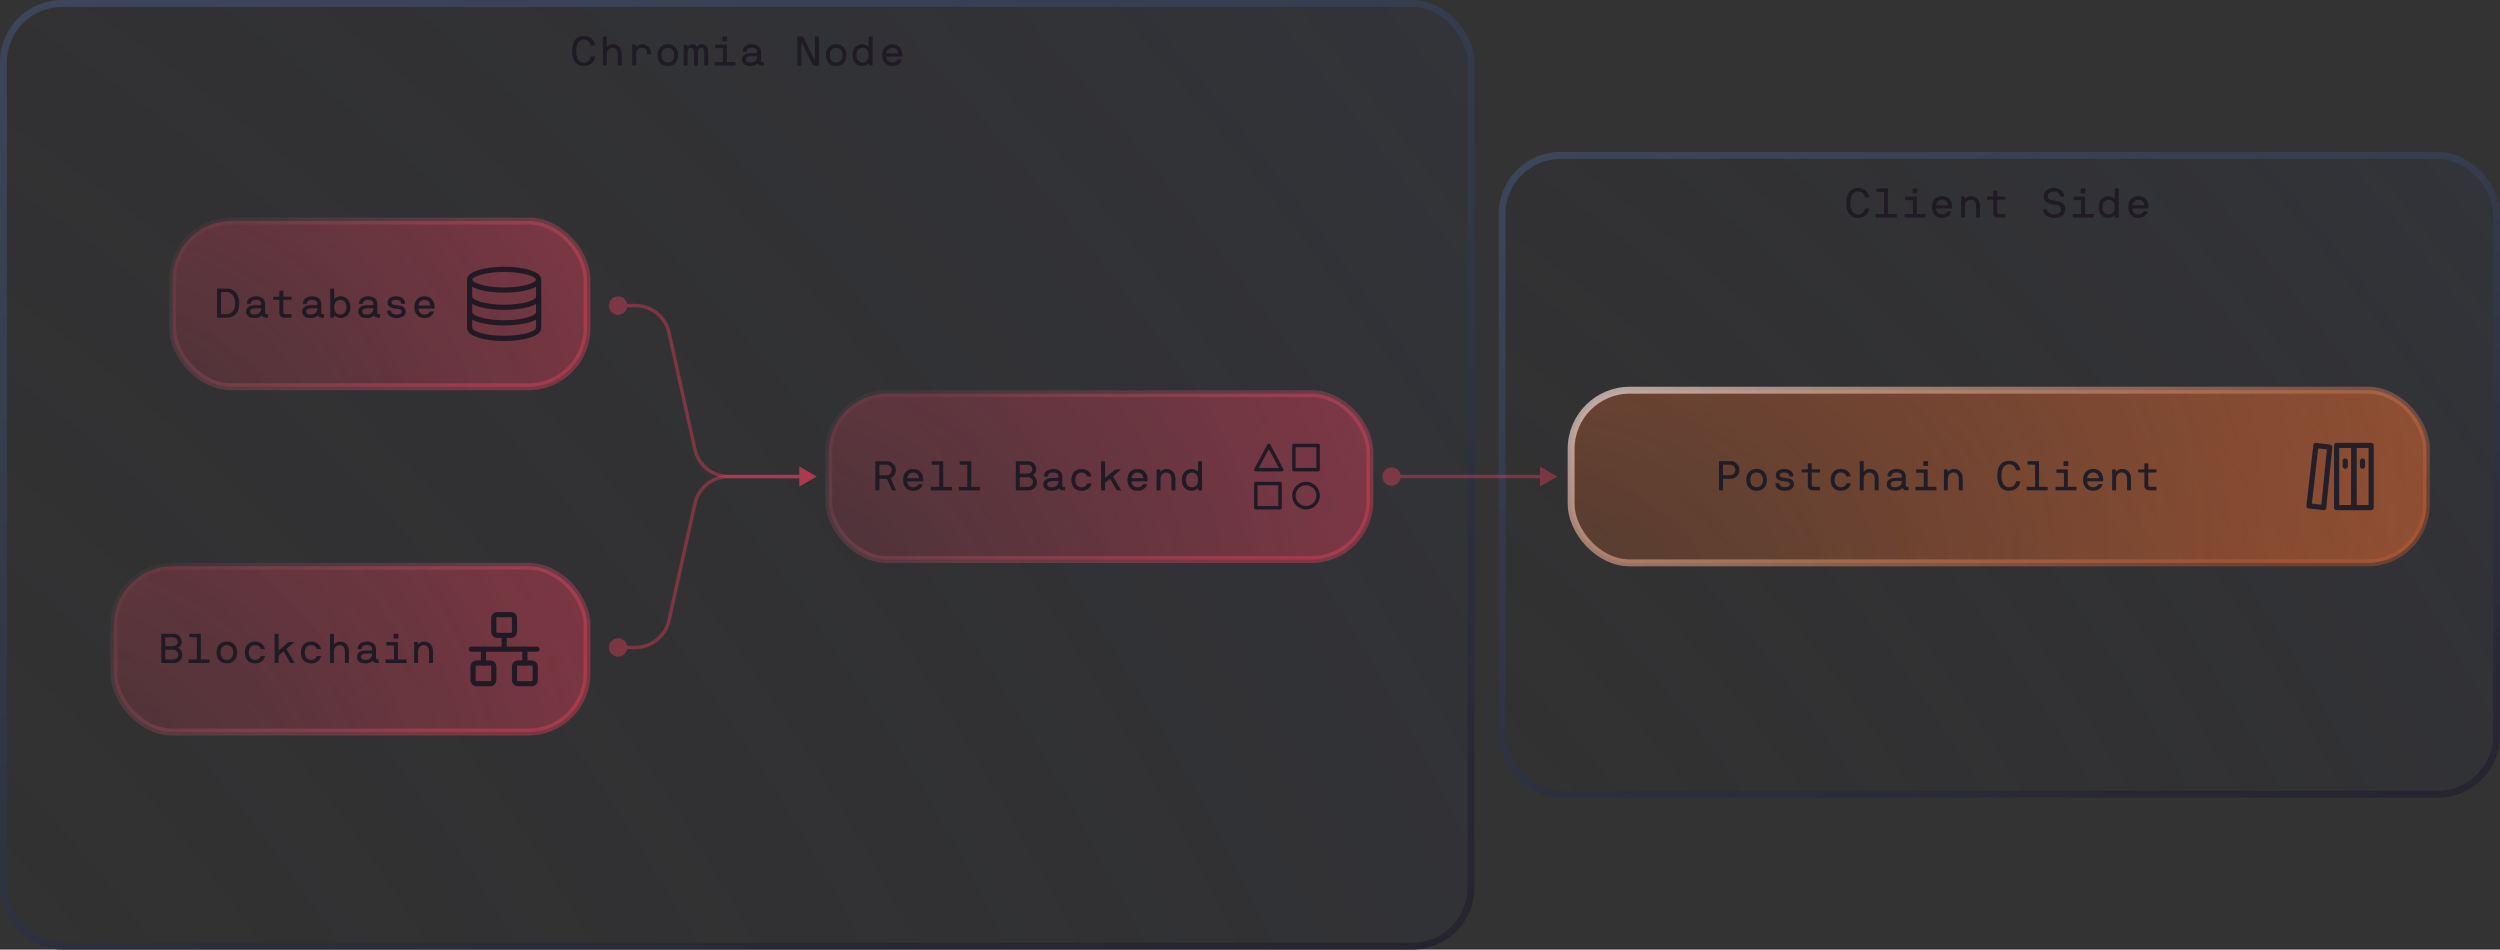 <svg width="724" height="275" viewBox="0 0 724 275" fill="none" xmlns="http://www.w3.org/2000/svg">
<rect x="0" y="0" width="724" height="275" fill="#333333" stroke="none"/>
<rect x="1" y="1" width="425" height="273" rx="17" fill="url(#paint0_radial_917_1756)"/>
<rect x="1" y="1" width="425" height="273" rx="17" stroke="url(#paint1_linear_917_1756)" stroke-width="2"/>
<path d="M165.873 16.533C165.74 16.01 165.674 15.424 165.674 14.775C165.674 14.127 165.74 13.543 165.873 13.023C166.01 12.5 166.213 12.043 166.482 11.652C166.756 11.262 167.113 10.961 167.555 10.75C168 10.539 168.516 10.434 169.102 10.434C169.574 10.434 170.004 10.508 170.391 10.656C170.777 10.801 171.086 10.98 171.316 11.195C171.547 11.406 171.74 11.641 171.896 11.898C172.057 12.156 172.166 12.389 172.225 12.596C172.287 12.803 172.318 12.982 172.318 13.135C172.318 13.174 172.299 13.193 172.26 13.193H171.205C171.158 13.193 171.129 13.174 171.117 13.135C170.973 12.721 170.824 12.41 170.672 12.203C170.301 11.707 169.777 11.457 169.102 11.453C168.387 11.453 167.836 11.746 167.449 12.332C167.062 12.914 166.869 13.729 166.869 14.775C166.869 15.822 167.062 16.639 167.449 17.225C167.836 17.807 168.387 18.098 169.102 18.098C169.375 18.098 169.623 18.059 169.846 17.98C170.068 17.898 170.246 17.805 170.379 17.699C170.512 17.59 170.631 17.451 170.736 17.283C170.846 17.111 170.924 16.967 170.971 16.85C171.018 16.729 171.066 16.586 171.117 16.422C171.129 16.379 171.158 16.357 171.205 16.357H172.26C172.299 16.357 172.318 16.379 172.318 16.422C172.318 16.594 172.285 16.789 172.219 17.008C172.152 17.227 172.035 17.461 171.867 17.711C171.703 17.961 171.504 18.189 171.27 18.396C171.035 18.604 170.729 18.775 170.35 18.912C169.971 19.049 169.555 19.117 169.102 19.117C168.516 19.117 168 19.012 167.555 18.801C167.113 18.59 166.756 18.289 166.482 17.898C166.213 17.508 166.01 17.053 165.873 16.533ZM174.574 18.941V10.609C174.574 10.57 174.594 10.551 174.633 10.551H175.652C175.691 10.551 175.711 10.57 175.711 10.609V13.516C175.711 13.547 175.727 13.566 175.758 13.574C175.793 13.578 175.822 13.566 175.846 13.539C176.025 13.312 176.254 13.135 176.531 13.006C176.809 12.873 177.104 12.807 177.416 12.807C177.779 12.807 178.107 12.855 178.4 12.953C178.693 13.051 178.939 13.185 179.139 13.357C179.342 13.525 179.51 13.73 179.643 13.973C179.779 14.211 179.879 14.471 179.941 14.752C180.004 15.029 180.035 15.326 180.035 15.643V18.941C180.035 18.98 180.014 19 179.971 19H178.951C178.912 19 178.893 18.98 178.893 18.941V15.643C178.893 15.4 178.863 15.176 178.805 14.969C178.75 14.762 178.662 14.57 178.541 14.395C178.424 14.219 178.258 14.08 178.043 13.979C177.832 13.877 177.584 13.826 177.299 13.826C176.975 13.826 176.689 13.914 176.443 14.09C176.197 14.262 176.014 14.484 175.893 14.758C175.771 15.027 175.711 15.322 175.711 15.643V18.941C175.711 18.98 175.691 19 175.652 19H174.633C174.594 19 174.574 18.98 174.574 18.941ZM183.088 18.941V12.988C183.088 12.949 183.109 12.93 183.152 12.93H184.049C184.076 12.93 184.096 12.949 184.107 12.988L184.23 13.527C184.246 13.559 184.268 13.574 184.295 13.574C184.322 13.57 184.344 13.559 184.359 13.539C184.508 13.336 184.715 13.164 184.98 13.023C185.25 12.879 185.568 12.807 185.936 12.807C186.498 12.807 186.979 12.938 187.377 13.199C187.779 13.457 188.074 13.797 188.262 14.219C188.453 14.637 188.549 15.111 188.549 15.643V15.701C188.549 15.74 188.529 15.76 188.49 15.76H187.471C187.432 15.76 187.412 15.74 187.412 15.701V15.643C187.412 15.4 187.383 15.176 187.324 14.969C187.27 14.762 187.182 14.57 187.061 14.395C186.939 14.219 186.771 14.08 186.557 13.979C186.346 13.877 186.098 13.826 185.812 13.826C185.488 13.826 185.203 13.914 184.957 14.09C184.715 14.262 184.533 14.484 184.412 14.758C184.291 15.027 184.23 15.322 184.23 15.643V18.941C184.23 18.98 184.211 19 184.172 19H183.152C183.109 19 183.088 18.98 183.088 18.941ZM190.441 15.965C190.441 15.008 190.705 14.242 191.232 13.668C191.76 13.094 192.488 12.807 193.418 12.807C194.34 12.807 195.066 13.096 195.598 13.674C196.129 14.252 196.395 15.016 196.395 15.965C196.395 16.914 196.129 17.678 195.598 18.256C195.066 18.83 194.34 19.117 193.418 19.117C192.488 19.117 191.76 18.83 191.232 18.256C190.705 17.678 190.441 16.914 190.441 15.965ZM192.076 14.424C191.748 14.818 191.584 15.332 191.584 15.965C191.584 16.598 191.748 17.111 192.076 17.506C192.408 17.9 192.855 18.098 193.418 18.098C193.984 18.098 194.432 17.902 194.76 17.512C195.092 17.117 195.258 16.602 195.258 15.965C195.258 15.328 195.092 14.812 194.76 14.418C194.432 14.023 193.984 13.826 193.418 13.826C192.855 13.826 192.408 14.025 192.076 14.424ZM198 18.941V12.988C198 12.949 198.02 12.93 198.059 12.93H198.961C198.988 12.93 199.008 12.949 199.02 12.988L199.143 13.527C199.154 13.559 199.178 13.574 199.213 13.574C199.248 13.57 199.271 13.555 199.283 13.527C199.521 13.047 199.918 12.807 200.473 12.807C200.82 12.807 201.078 12.859 201.246 12.965C201.418 13.07 201.58 13.258 201.732 13.527C201.752 13.559 201.775 13.576 201.803 13.58C201.83 13.58 201.855 13.562 201.879 13.527C202.047 13.262 202.229 13.076 202.424 12.971C202.619 12.861 202.881 12.807 203.209 12.807C203.518 12.807 203.781 12.85 204 12.935C204.223 13.018 204.404 13.133 204.545 13.281C204.686 13.43 204.795 13.627 204.873 13.873C204.955 14.115 205.012 14.375 205.043 14.652C205.074 14.93 205.09 15.26 205.09 15.643V18.941C205.09 18.98 205.07 19 205.031 19H204.012C203.973 19 203.953 18.98 203.953 18.941V15.643C203.953 15.482 203.951 15.352 203.947 15.25C203.943 15.148 203.934 15.027 203.918 14.887C203.906 14.746 203.887 14.631 203.859 14.541C203.836 14.451 203.801 14.357 203.754 14.26C203.707 14.158 203.648 14.08 203.578 14.025C203.512 13.967 203.426 13.92 203.32 13.885C203.219 13.846 203.102 13.826 202.969 13.826C202.836 13.826 202.719 13.855 202.617 13.914C202.52 13.973 202.441 14.057 202.383 14.166C202.324 14.275 202.275 14.387 202.236 14.5C202.197 14.613 202.17 14.75 202.154 14.91C202.139 15.066 202.129 15.193 202.125 15.291C202.121 15.389 202.119 15.506 202.119 15.643V18.941C202.119 18.953 202.109 18.969 202.09 18.988C202.082 18.996 202.07 19 202.055 19H201.035H201.023C201 19 200.988 18.992 200.988 18.977C200.98 18.969 200.977 18.957 200.977 18.941V15.643C200.977 15.518 200.975 15.418 200.971 15.344C200.971 15.27 200.965 15.162 200.953 15.021C200.945 14.877 200.93 14.76 200.906 14.67C200.887 14.576 200.855 14.471 200.812 14.354C200.773 14.236 200.723 14.145 200.66 14.078C200.602 14.008 200.525 13.949 200.432 13.902C200.338 13.852 200.232 13.826 200.115 13.826C199.979 13.826 199.857 13.844 199.752 13.879C199.65 13.914 199.564 13.957 199.494 14.008C199.428 14.055 199.371 14.129 199.324 14.23C199.277 14.328 199.242 14.414 199.219 14.488C199.195 14.562 199.178 14.674 199.166 14.822C199.154 14.967 199.146 15.082 199.143 15.168C199.143 15.25 199.143 15.377 199.143 15.549C199.143 15.592 199.143 15.623 199.143 15.643V18.941C199.143 18.98 199.121 19 199.078 19H198.059C198.02 19 198 18.98 198 18.941ZM206.912 18.941V18.039C206.912 18 206.932 17.98 206.971 17.98H209.279C209.318 17.98 209.338 17.961 209.338 17.922V14.008C209.338 13.969 209.318 13.949 209.279 13.949H207.211C207.172 13.949 207.152 13.93 207.152 13.891V12.988C207.152 12.949 207.172 12.93 207.211 12.93H210.416C210.455 12.93 210.475 12.949 210.475 12.988V17.922C210.475 17.961 210.496 17.98 210.539 17.98H212.936C212.979 17.98 213 18 213 18.039V18.941C213 18.98 212.979 19 212.936 19H206.971C206.932 19 206.912 18.98 206.912 18.941ZM209.215 11.869V10.609C209.215 10.57 209.236 10.551 209.279 10.551H210.539C210.578 10.551 210.598 10.57 210.598 10.609V11.869C210.598 11.912 210.578 11.934 210.539 11.934H209.279C209.236 11.934 209.215 11.912 209.215 11.869ZM214.857 17.201C214.857 16.658 215.084 16.219 215.537 15.883C215.99 15.547 216.643 15.379 217.494 15.379H218.836C218.934 15.379 219.01 15.371 219.064 15.355C219.123 15.34 219.164 15.312 219.188 15.273C219.211 15.234 219.225 15.199 219.229 15.168C219.232 15.133 219.234 15.078 219.234 15.004C219.234 14.887 219.227 14.783 219.211 14.693C219.199 14.6 219.162 14.496 219.1 14.383C219.041 14.266 218.959 14.17 218.854 14.096C218.748 14.021 218.596 13.959 218.396 13.908C218.197 13.854 217.961 13.826 217.688 13.826C217.195 13.826 216.828 13.928 216.586 14.131C216.344 14.334 216.223 14.598 216.223 14.922C216.223 14.961 216.203 14.98 216.164 14.98H215.133C215.09 14.98 215.068 14.961 215.068 14.922C215.068 14.578 215.141 14.27 215.285 13.996C215.43 13.723 215.625 13.502 215.871 13.334C216.117 13.162 216.395 13.031 216.703 12.941C217.016 12.852 217.344 12.807 217.688 12.807C218.531 12.807 219.189 12.996 219.662 13.375C220.139 13.754 220.377 14.305 220.377 15.027V17.383C220.377 17.594 220.408 17.746 220.471 17.84C220.537 17.934 220.678 17.98 220.893 17.98H221.121C221.16 17.98 221.18 18 221.18 18.039V18.941C221.18 18.98 221.16 19 221.121 19H220.688C220.668 19 220.65 19 220.635 19C220.053 19 219.674 18.816 219.498 18.449C219.486 18.422 219.469 18.408 219.445 18.408C219.422 18.404 219.404 18.41 219.393 18.426C219.221 18.605 218.947 18.766 218.572 18.906C218.201 19.047 217.766 19.117 217.266 19.117C216.484 19.117 215.887 18.945 215.473 18.602C215.062 18.258 214.857 17.791 214.857 17.201ZM215.994 17.201C215.994 17.451 216.094 17.664 216.293 17.84C216.492 18.012 216.812 18.098 217.254 18.098C217.602 18.098 217.906 18.051 218.168 17.957C218.434 17.859 218.639 17.732 218.783 17.576C218.932 17.416 219.041 17.246 219.111 17.066C219.186 16.887 219.227 16.699 219.234 16.504V16.334C219.234 16.295 219.215 16.275 219.176 16.275H217.494C217.248 16.287 217.031 16.314 216.844 16.357C216.66 16.396 216.516 16.445 216.41 16.504C216.305 16.562 216.219 16.633 216.152 16.715C216.09 16.793 216.047 16.871 216.023 16.949C216.004 17.023 215.994 17.107 215.994 17.201ZM230.918 18.941V10.609C230.918 10.57 230.938 10.551 230.977 10.551H232.512C232.551 10.551 232.58 10.57 232.6 10.609L235.875 17.33C235.891 17.365 235.914 17.381 235.945 17.377C235.977 17.373 235.992 17.354 235.992 17.318V10.609C235.992 10.57 236.012 10.551 236.051 10.551H237.07C237.113 10.551 237.135 10.57 237.135 10.609V18.941C237.135 18.98 237.113 19 237.07 19H235.547C235.512 19 235.48 18.98 235.453 18.941L232.178 12.221C232.158 12.185 232.133 12.17 232.102 12.174C232.07 12.178 232.055 12.197 232.055 12.232V18.941C232.055 18.98 232.035 19 231.996 19H230.977C230.938 19 230.918 18.98 230.918 18.941ZM239.168 15.965C239.168 15.008 239.432 14.242 239.959 13.668C240.486 13.094 241.215 12.807 242.145 12.807C243.066 12.807 243.793 13.096 244.324 13.674C244.855 14.252 245.121 15.016 245.121 15.965C245.121 16.914 244.855 17.678 244.324 18.256C243.793 18.83 243.066 19.117 242.145 19.117C241.215 19.117 240.486 18.83 239.959 18.256C239.432 17.678 239.168 16.914 239.168 15.965ZM240.803 14.424C240.475 14.818 240.311 15.332 240.311 15.965C240.311 16.598 240.475 17.111 240.803 17.506C241.135 17.9 241.582 18.098 242.145 18.098C242.711 18.098 243.158 17.902 243.486 17.512C243.818 17.117 243.984 16.602 243.984 15.965C243.984 15.328 243.818 14.812 243.486 14.418C243.158 14.023 242.711 13.826 242.145 13.826C241.582 13.826 241.135 14.025 240.803 14.424ZM247.646 18.25C247.131 17.668 246.873 16.906 246.873 15.965C246.873 15.023 247.131 14.262 247.646 13.68C248.166 13.098 248.859 12.807 249.727 12.807C250.094 12.807 250.443 12.889 250.775 13.053C251.107 13.217 251.33 13.363 251.443 13.492C251.471 13.523 251.496 13.535 251.52 13.527C251.547 13.516 251.561 13.496 251.561 13.469V10.609C251.561 10.57 251.582 10.551 251.625 10.551H252.645C252.684 10.551 252.703 10.57 252.703 10.609V18.941C252.703 18.98 252.684 19 252.645 19H251.742C251.715 19 251.695 18.98 251.684 18.941L251.561 18.461C251.537 18.391 251.498 18.383 251.443 18.438C251.275 18.605 251.02 18.762 250.676 18.906C250.332 19.047 250.016 19.117 249.727 19.117C248.859 19.117 248.166 18.828 247.646 18.25ZM248.502 14.418C248.174 14.812 248.01 15.328 248.01 15.965C248.01 16.602 248.174 17.117 248.502 17.512C248.834 17.902 249.283 18.098 249.85 18.098C250.385 18.098 250.803 17.902 251.104 17.512C251.408 17.117 251.561 16.602 251.561 15.965C251.561 15.328 251.408 14.812 251.104 14.418C250.803 14.023 250.385 13.826 249.85 13.826C249.283 13.826 248.834 14.023 248.502 14.418ZM255.475 15.965C255.475 15.008 255.73 14.242 256.242 13.668C256.758 13.094 257.473 12.807 258.387 12.807C259.305 12.807 260.021 13.096 260.537 13.674C261.057 14.248 261.316 15.012 261.316 15.965C261.316 16.102 261.305 16.217 261.281 16.311C261.27 16.35 261.25 16.369 261.223 16.369H256.746C256.703 16.369 256.682 16.391 256.682 16.434C256.682 16.895 256.836 17.287 257.145 17.611C257.457 17.936 257.871 18.098 258.387 18.098C259.109 18.098 259.617 17.818 259.91 17.26C259.93 17.221 259.959 17.201 259.998 17.201H261.064C261.115 17.201 261.135 17.221 261.123 17.26C260.971 17.842 260.646 18.297 260.15 18.625C259.658 18.953 259.07 19.117 258.387 19.117C257.496 19.117 256.787 18.828 256.26 18.25C255.736 17.672 255.475 16.91 255.475 15.965ZM256.682 15.414C256.682 15.453 256.703 15.473 256.746 15.473H260.01C260.049 15.473 260.068 15.453 260.068 15.414C260.068 15.234 260.035 15.055 259.969 14.875C259.902 14.695 259.805 14.525 259.676 14.365C259.547 14.205 259.371 14.076 259.148 13.979C258.926 13.877 258.672 13.826 258.387 13.826C258.113 13.826 257.861 13.883 257.631 13.996C257.404 14.105 257.225 14.244 257.092 14.412C256.959 14.58 256.857 14.752 256.787 14.928C256.717 15.104 256.682 15.266 256.682 15.414Z" fill="#1F1A23"/>
<rect x="50" y="64" width="120" height="48" rx="17" fill="url(#paint2_radial_917_1756)"/>
<rect x="50" y="64" width="120" height="48" rx="17" stroke="url(#paint3_linear_917_1756)" stroke-width="2"/>
<path d="M62.853 91.941V83.609C62.853 83.57 62.875 83.551 62.918 83.551H65.531C66.148 83.555 66.697 83.662 67.178 83.873C67.658 84.084 68.051 84.381 68.356 84.764C68.664 85.147 68.897 85.6 69.053 86.123C69.209 86.643 69.287 87.221 69.287 87.857C69.287 89.158 68.969 90.174 68.332 90.904C67.699 91.635 66.766 92 65.531 92H62.918C62.875 92 62.853 91.981 62.853 91.941ZM63.996 90.922C63.996 90.961 64.016 90.981 64.055 90.981H65.531C66.34 90.981 66.967 90.713 67.412 90.178C67.861 89.643 68.086 88.869 68.086 87.857C68.086 86.85 67.859 86.051 67.406 85.461C66.953 84.867 66.328 84.57 65.531 84.57H64.055C64.016 84.57 63.996 84.592 63.996 84.635V90.922ZM71.268 90.201C71.268 89.658 71.494 89.219 71.947 88.883C72.4 88.547 73.053 88.379 73.904 88.379H75.246C75.344 88.379 75.42 88.371 75.475 88.356C75.533 88.34 75.574 88.312 75.598 88.273C75.621 88.234 75.635 88.199 75.639 88.168C75.643 88.133 75.644 88.078 75.644 88.004C75.644 87.887 75.637 87.783 75.621 87.693C75.609 87.6 75.572 87.496 75.51 87.383C75.451 87.266 75.369 87.17 75.264 87.096C75.158 87.022 75.006 86.959 74.807 86.908C74.607 86.853 74.371 86.826 74.098 86.826C73.606 86.826 73.238 86.928 72.996 87.131C72.754 87.334 72.633 87.598 72.633 87.922C72.633 87.961 72.613 87.981 72.574 87.981H71.543C71.5 87.981 71.478 87.961 71.478 87.922C71.478 87.578 71.551 87.269 71.695 86.996C71.84 86.723 72.035 86.502 72.281 86.334C72.527 86.162 72.805 86.031 73.113 85.941C73.426 85.852 73.754 85.807 74.098 85.807C74.941 85.807 75.6 85.996 76.072 86.375C76.549 86.754 76.787 87.305 76.787 88.027V90.383C76.787 90.594 76.818 90.746 76.881 90.84C76.947 90.934 77.088 90.981 77.303 90.981H77.531C77.57 90.981 77.59 91 77.59 91.039V91.941C77.59 91.981 77.57 92 77.531 92H77.098C77.078 92 77.061 92 77.045 92C76.463 92 76.084 91.816 75.908 91.449C75.897 91.422 75.879 91.408 75.856 91.408C75.832 91.404 75.814 91.41 75.803 91.426C75.631 91.606 75.357 91.766 74.982 91.906C74.611 92.047 74.176 92.117 73.676 92.117C72.894 92.117 72.297 91.945 71.883 91.602C71.473 91.258 71.268 90.791 71.268 90.201ZM72.404 90.201C72.404 90.451 72.504 90.664 72.703 90.84C72.902 91.012 73.223 91.098 73.664 91.098C74.012 91.098 74.316 91.051 74.578 90.957C74.844 90.859 75.049 90.732 75.193 90.576C75.342 90.416 75.451 90.246 75.522 90.066C75.596 89.887 75.637 89.699 75.644 89.504V89.334C75.644 89.295 75.625 89.275 75.586 89.275H73.904C73.658 89.287 73.441 89.314 73.254 89.357C73.07 89.397 72.926 89.445 72.82 89.504C72.715 89.562 72.629 89.633 72.562 89.715C72.5 89.793 72.457 89.871 72.434 89.949C72.414 90.023 72.404 90.107 72.404 90.201ZM79.119 86.768V85.988C79.119 85.949 79.141 85.93 79.184 85.93H80.848C80.891 85.93 80.912 85.908 80.912 85.865V84.248C80.912 84.209 80.932 84.189 80.971 84.189H81.99C82.029 84.189 82.049 84.209 82.049 84.248V85.865C82.049 85.908 82.068 85.93 82.107 85.93H84.363C84.406 85.93 84.428 85.949 84.428 85.988V86.768C84.428 86.807 84.406 86.826 84.363 86.826H82.107C82.068 86.826 82.049 86.848 82.049 86.891V90.383C82.049 90.781 82.266 90.981 82.699 90.981H84.363C84.406 90.981 84.428 91 84.428 91.039V91.941C84.428 91.981 84.406 92 84.363 92H82.482C82.459 92 82.436 92 82.412 92C81.939 92 81.574 91.887 81.316 91.66C81.047 91.426 80.912 91.066 80.912 90.582V86.891C80.912 86.848 80.891 86.826 80.848 86.826H79.184C79.141 86.826 79.119 86.807 79.119 86.768ZM87.51 90.201C87.51 89.658 87.736 89.219 88.189 88.883C88.643 88.547 89.295 88.379 90.147 88.379H91.488C91.586 88.379 91.662 88.371 91.717 88.356C91.775 88.34 91.816 88.312 91.84 88.273C91.863 88.234 91.877 88.199 91.881 88.168C91.885 88.133 91.887 88.078 91.887 88.004C91.887 87.887 91.879 87.783 91.863 87.693C91.852 87.6 91.814 87.496 91.752 87.383C91.693 87.266 91.611 87.17 91.506 87.096C91.4 87.022 91.248 86.959 91.049 86.908C90.85 86.853 90.613 86.826 90.34 86.826C89.848 86.826 89.481 86.928 89.238 87.131C88.996 87.334 88.875 87.598 88.875 87.922C88.875 87.961 88.856 87.981 88.816 87.981H87.785C87.742 87.981 87.721 87.961 87.721 87.922C87.721 87.578 87.793 87.269 87.938 86.996C88.082 86.723 88.277 86.502 88.523 86.334C88.769 86.162 89.047 86.031 89.356 85.941C89.668 85.852 89.996 85.807 90.34 85.807C91.184 85.807 91.842 85.996 92.314 86.375C92.791 86.754 93.029 87.305 93.029 88.027V90.383C93.029 90.594 93.061 90.746 93.123 90.84C93.189 90.934 93.33 90.981 93.545 90.981H93.773C93.812 90.981 93.832 91 93.832 91.039V91.941C93.832 91.981 93.812 92 93.773 92H93.34C93.32 92 93.303 92 93.287 92C92.705 92 92.326 91.816 92.15 91.449C92.139 91.422 92.121 91.408 92.098 91.408C92.074 91.404 92.057 91.41 92.045 91.426C91.873 91.606 91.6 91.766 91.225 91.906C90.853 92.047 90.418 92.117 89.918 92.117C89.137 92.117 88.539 91.945 88.125 91.602C87.715 91.258 87.51 90.791 87.51 90.201ZM88.647 90.201C88.647 90.451 88.746 90.664 88.945 90.84C89.144 91.012 89.465 91.098 89.906 91.098C90.254 91.098 90.559 91.051 90.82 90.957C91.086 90.859 91.291 90.732 91.436 90.576C91.584 90.416 91.693 90.246 91.764 90.066C91.838 89.887 91.879 89.699 91.887 89.504V89.334C91.887 89.295 91.867 89.275 91.828 89.275H90.147C89.9 89.287 89.684 89.314 89.496 89.357C89.312 89.397 89.168 89.445 89.062 89.504C88.957 89.562 88.871 89.633 88.805 89.715C88.742 89.793 88.699 89.871 88.676 89.949C88.656 90.023 88.647 90.107 88.647 90.201ZM95.643 91.941V83.609C95.643 83.57 95.662 83.551 95.701 83.551H96.721C96.76 83.551 96.779 83.57 96.779 83.609V86.469C96.779 86.496 96.791 86.516 96.814 86.527C96.842 86.535 96.871 86.523 96.902 86.492C97.016 86.363 97.236 86.217 97.564 86.053C97.897 85.889 98.246 85.807 98.613 85.807C99.481 85.807 100.174 86.098 100.693 86.68C101.213 87.262 101.473 88.023 101.473 88.965C101.473 89.906 101.213 90.668 100.693 91.25C100.178 91.828 99.484 92.117 98.613 92.117C98.328 92.117 98.014 92.047 97.67 91.906C97.326 91.762 97.07 91.606 96.902 91.438C96.887 91.418 96.865 91.41 96.838 91.414C96.811 91.414 96.791 91.43 96.779 91.461L96.662 91.941C96.65 91.981 96.629 92 96.598 92H95.701C95.662 92 95.643 91.981 95.643 91.941ZM97.236 87.418C96.932 87.812 96.779 88.328 96.779 88.965C96.779 89.602 96.932 90.117 97.236 90.512C97.541 90.902 97.961 91.098 98.496 91.098C99.062 91.098 99.51 90.902 99.838 90.512C100.166 90.117 100.33 89.602 100.33 88.965C100.33 88.328 100.166 87.812 99.838 87.418C99.51 87.023 99.062 86.826 98.496 86.826C97.961 86.826 97.541 87.023 97.236 87.418ZM103.752 90.201C103.752 89.658 103.979 89.219 104.432 88.883C104.885 88.547 105.537 88.379 106.389 88.379H107.73C107.828 88.379 107.904 88.371 107.959 88.356C108.018 88.34 108.059 88.312 108.082 88.273C108.105 88.234 108.119 88.199 108.123 88.168C108.127 88.133 108.129 88.078 108.129 88.004C108.129 87.887 108.121 87.783 108.105 87.693C108.094 87.6 108.057 87.496 107.994 87.383C107.936 87.266 107.854 87.17 107.748 87.096C107.643 87.022 107.49 86.959 107.291 86.908C107.092 86.853 106.855 86.826 106.582 86.826C106.09 86.826 105.723 86.928 105.48 87.131C105.238 87.334 105.117 87.598 105.117 87.922C105.117 87.961 105.098 87.981 105.059 87.981H104.027C103.984 87.981 103.963 87.961 103.963 87.922C103.963 87.578 104.035 87.269 104.18 86.996C104.324 86.723 104.52 86.502 104.766 86.334C105.012 86.162 105.289 86.031 105.598 85.941C105.91 85.852 106.238 85.807 106.582 85.807C107.426 85.807 108.084 85.996 108.557 86.375C109.033 86.754 109.271 87.305 109.271 88.027V90.383C109.271 90.594 109.303 90.746 109.365 90.84C109.432 90.934 109.572 90.981 109.787 90.981H110.016C110.055 90.981 110.074 91 110.074 91.039V91.941C110.074 91.981 110.055 92 110.016 92H109.582C109.562 92 109.545 92 109.529 92C108.947 92 108.568 91.816 108.393 91.449C108.381 91.422 108.363 91.408 108.34 91.408C108.316 91.404 108.299 91.41 108.287 91.426C108.115 91.606 107.842 91.766 107.467 91.906C107.096 92.047 106.66 92.117 106.16 92.117C105.379 92.117 104.781 91.945 104.367 91.602C103.957 91.258 103.752 90.791 103.752 90.201ZM104.889 90.201C104.889 90.451 104.988 90.664 105.188 90.84C105.387 91.012 105.707 91.098 106.148 91.098C106.496 91.098 106.801 91.051 107.062 90.957C107.328 90.859 107.533 90.732 107.678 90.576C107.826 90.416 107.936 90.246 108.006 90.066C108.08 89.887 108.121 89.699 108.129 89.504V89.334C108.129 89.295 108.109 89.275 108.07 89.275H106.389C106.143 89.287 105.926 89.314 105.738 89.357C105.555 89.397 105.41 89.445 105.305 89.504C105.199 89.562 105.113 89.633 105.047 89.715C104.984 89.793 104.941 89.871 104.918 89.949C104.898 90.023 104.889 90.107 104.889 90.201ZM112.125 90.008C112.125 89.969 112.145 89.949 112.184 89.949H113.191C113.238 89.949 113.262 89.969 113.262 90.008C113.262 90.316 113.406 90.576 113.695 90.787C113.984 90.994 114.363 91.098 114.832 91.098C115.008 91.098 115.172 91.086 115.324 91.062C115.48 91.039 115.639 90.998 115.799 90.939C115.963 90.881 116.092 90.787 116.186 90.658C116.283 90.529 116.332 90.373 116.332 90.189C116.332 90.123 116.32 90.061 116.297 90.002C116.277 89.943 116.254 89.893 116.227 89.85C116.199 89.807 116.158 89.766 116.104 89.727C116.049 89.688 115.998 89.656 115.951 89.633C115.908 89.606 115.848 89.58 115.77 89.557C115.691 89.533 115.627 89.516 115.576 89.504C115.529 89.492 115.461 89.481 115.371 89.469C115.285 89.453 115.223 89.443 115.184 89.439C115.145 89.432 115.082 89.424 114.996 89.416C114.91 89.408 114.855 89.402 114.832 89.398C114.664 89.379 114.531 89.363 114.434 89.352C114.336 89.336 114.205 89.314 114.041 89.287C113.877 89.26 113.744 89.232 113.643 89.205C113.541 89.174 113.418 89.133 113.273 89.082C113.133 89.031 113.018 88.977 112.928 88.918C112.842 88.856 112.75 88.781 112.652 88.695C112.555 88.606 112.479 88.51 112.424 88.408C112.369 88.303 112.322 88.182 112.283 88.045C112.248 87.904 112.23 87.754 112.23 87.594C112.23 87.09 112.455 86.666 112.904 86.322C113.354 85.978 113.941 85.807 114.668 85.807C115.172 85.807 115.619 85.883 116.01 86.035C116.4 86.188 116.713 86.426 116.947 86.75C117.186 87.074 117.305 87.465 117.305 87.922C117.305 87.961 117.289 87.981 117.258 87.981H116.227C116.188 87.981 116.168 87.961 116.168 87.922C116.168 87.586 116.037 87.32 115.775 87.125C115.514 86.926 115.145 86.826 114.668 86.826C114.246 86.826 113.924 86.902 113.701 87.055C113.482 87.207 113.373 87.387 113.373 87.594C113.373 87.676 113.387 87.752 113.414 87.822C113.441 87.889 113.475 87.945 113.514 87.992C113.553 88.039 113.607 88.082 113.678 88.121C113.752 88.16 113.816 88.191 113.871 88.215C113.93 88.234 114.01 88.256 114.111 88.279C114.213 88.299 114.291 88.312 114.346 88.32C114.404 88.328 114.488 88.34 114.598 88.356C114.711 88.367 114.789 88.375 114.832 88.379C115.492 88.465 115.943 88.543 116.186 88.613C116.842 88.801 117.246 89.141 117.398 89.633C117.449 89.797 117.475 89.982 117.475 90.189C117.475 90.522 117.408 90.814 117.275 91.068C117.143 91.318 116.955 91.519 116.713 91.672C116.471 91.82 116.191 91.932 115.875 92.006C115.562 92.08 115.215 92.117 114.832 92.117C113.961 92.117 113.291 91.918 112.822 91.519C112.357 91.121 112.125 90.617 112.125 90.008ZM120.006 88.965C120.006 88.008 120.262 87.242 120.773 86.668C121.289 86.094 122.004 85.807 122.918 85.807C123.836 85.807 124.553 86.096 125.068 86.674C125.588 87.248 125.848 88.012 125.848 88.965C125.848 89.102 125.836 89.217 125.812 89.311C125.801 89.35 125.781 89.369 125.754 89.369H121.277C121.234 89.369 121.213 89.391 121.213 89.434C121.213 89.894 121.367 90.287 121.676 90.611C121.988 90.936 122.402 91.098 122.918 91.098C123.641 91.098 124.148 90.818 124.441 90.26C124.461 90.221 124.49 90.201 124.529 90.201H125.596C125.646 90.201 125.666 90.221 125.654 90.26C125.502 90.842 125.178 91.297 124.682 91.625C124.189 91.953 123.602 92.117 122.918 92.117C122.027 92.117 121.318 91.828 120.791 91.25C120.268 90.672 120.006 89.91 120.006 88.965ZM121.213 88.414C121.213 88.453 121.234 88.473 121.277 88.473H124.541C124.58 88.473 124.6 88.453 124.6 88.414C124.6 88.234 124.566 88.055 124.5 87.875C124.434 87.695 124.336 87.525 124.207 87.365C124.078 87.205 123.902 87.076 123.68 86.978C123.457 86.877 123.203 86.826 122.918 86.826C122.645 86.826 122.393 86.883 122.162 86.996C121.936 87.106 121.756 87.244 121.623 87.412C121.49 87.58 121.389 87.752 121.318 87.928C121.248 88.103 121.213 88.266 121.213 88.414Z" fill="#1F1A23"/>
<g clip-path="url(#clip0_917_1756)">
<path d="M156 81.5C156 81.5 156 94.031 156 95C156 96.657 151.523 98 146 98C140.477 98 136 96.657 136 95C136 94.071 136 81.5 136 81.5" stroke="#1F1A23" stroke-width="1.5" stroke-linecap="round" stroke-linejoin="round"/>
<path d="M156 90.5C156 92.157 151.523 93.5 146 93.5C140.477 93.5 136 92.157 136 90.5" stroke="#1F1A23" stroke-width="1.5" stroke-linecap="round" stroke-linejoin="round"/>
<path d="M156 86C156 87.657 151.523 89 146 89C140.477 89 136 87.657 136 86" stroke="#1F1A23" stroke-width="1.5" stroke-linecap="round" stroke-linejoin="round"/>
<path d="M146 84C151.523 84 156 82.657 156 81C156 79.343 151.523 78 146 78C140.477 78 136 79.343 136 81C136 82.657 140.477 84 146 84Z" stroke="#1F1A23" stroke-width="1.5" stroke-linecap="round" stroke-linejoin="round"/>
</g>
<rect x="240" y="114" width="156.73" height="48.044" rx="17" fill="url(#paint4_radial_917_1756)"/>
<rect x="240" y="114" width="156.73" height="48.044" rx="17" stroke="url(#paint5_linear_917_1756)" stroke-width="2"/>
<path d="M253.521 141.963V133.631C253.521 133.592 253.541 133.573 253.58 133.573H256.967C257.4 133.573 257.805 133.686 258.18 133.912C258.555 134.139 258.854 134.452 259.076 134.85C259.303 135.245 259.416 135.674 259.416 136.139C259.416 136.647 259.283 137.108 259.018 137.522C258.756 137.932 258.412 138.237 257.986 138.436C257.951 138.452 257.943 138.479 257.963 138.518L259.498 141.963C259.514 142.002 259.494 142.022 259.439 142.022H258.443C258.385 142.022 258.344 142.002 258.32 141.963L256.879 138.723C256.867 138.684 256.84 138.664 256.797 138.664H254.723C254.684 138.664 254.664 138.684 254.664 138.723V141.963C254.664 142.002 254.643 142.022 254.6 142.022H253.58C253.541 142.022 253.521 142.002 253.521 141.963ZM254.664 137.58C254.664 137.62 254.684 137.639 254.723 137.639H256.867C257.238 137.627 257.564 137.475 257.846 137.182C258.131 136.889 258.273 136.541 258.273 136.139C258.273 135.729 258.125 135.37 257.828 135.061C257.535 134.748 257.199 134.592 256.82 134.592H254.723C254.684 134.592 254.664 134.614 254.664 134.657V137.58ZM261.537 138.987C261.537 138.03 261.793 137.264 262.305 136.69C262.82 136.116 263.535 135.828 264.449 135.828C265.367 135.828 266.084 136.118 266.6 136.696C267.119 137.27 267.379 138.034 267.379 138.987C267.379 139.123 267.367 139.239 267.344 139.332C267.332 139.371 267.312 139.391 267.285 139.391H262.809C262.766 139.391 262.744 139.412 262.744 139.455C262.744 139.916 262.898 140.309 263.207 140.633C263.52 140.957 263.934 141.12 264.449 141.12C265.172 141.12 265.68 140.84 265.973 140.282C265.992 140.243 266.021 140.223 266.061 140.223H267.127C267.178 140.223 267.197 140.243 267.186 140.282C267.033 140.864 266.709 141.319 266.213 141.647C265.721 141.975 265.133 142.139 264.449 142.139C263.559 142.139 262.85 141.85 262.322 141.272C261.799 140.694 261.537 139.932 261.537 138.987ZM262.744 138.436C262.744 138.475 262.766 138.495 262.809 138.495H266.072C266.111 138.495 266.131 138.475 266.131 138.436C266.131 138.256 266.098 138.077 266.031 137.897C265.965 137.717 265.867 137.547 265.738 137.387C265.609 137.227 265.434 137.098 265.211 137C264.988 136.899 264.734 136.848 264.449 136.848C264.176 136.848 263.924 136.905 263.693 137.018C263.467 137.127 263.287 137.266 263.154 137.434C263.021 137.602 262.92 137.774 262.85 137.95C262.779 138.125 262.744 138.287 262.744 138.436ZM269.582 141.963V141.061C269.582 141.022 269.604 141.002 269.646 141.002H271.949C271.988 141.002 272.008 140.983 272.008 140.944V134.657C272.008 134.614 271.988 134.592 271.949 134.592H269.881C269.842 134.592 269.822 134.573 269.822 134.534V133.631C269.822 133.592 269.842 133.573 269.881 133.573H273.086C273.129 133.573 273.15 133.592 273.15 133.631V140.944C273.15 140.983 273.17 141.002 273.209 141.002H275.605C275.648 141.002 275.67 141.022 275.67 141.061V141.963C275.67 142.002 275.648 142.022 275.605 142.022H269.646C269.604 142.022 269.582 142.002 269.582 141.963ZM277.703 141.963V141.061C277.703 141.022 277.725 141.002 277.768 141.002H280.07C280.109 141.002 280.129 140.983 280.129 140.944V134.657C280.129 134.614 280.109 134.592 280.07 134.592H278.002C277.963 134.592 277.943 134.573 277.943 134.534V133.631C277.943 133.592 277.963 133.573 278.002 133.573H281.207C281.25 133.573 281.271 133.592 281.271 133.631V140.944C281.271 140.983 281.291 141.002 281.33 141.002H283.727C283.77 141.002 283.791 141.022 283.791 141.061V141.963C283.791 142.002 283.77 142.022 283.727 142.022H277.768C277.725 142.022 277.703 142.002 277.703 141.963ZM294.186 141.963V133.631C294.186 133.592 294.205 133.573 294.244 133.573H297.883C298.523 133.573 299.051 133.807 299.465 134.276C299.883 134.741 300.092 135.307 300.092 135.975C300.092 136.346 299.996 136.674 299.805 136.959C299.617 137.245 299.396 137.44 299.143 137.545C299.115 137.557 299.102 137.578 299.102 137.61C299.102 137.637 299.115 137.657 299.143 137.668C299.432 137.786 299.693 138.039 299.928 138.43C300.166 138.817 300.285 139.213 300.285 139.62C300.285 140.33 300.055 140.909 299.594 141.354C299.133 141.799 298.543 142.022 297.824 142.022H294.244C294.205 142.022 294.186 142.002 294.186 141.963ZM295.328 140.944C295.328 140.983 295.348 141.002 295.387 141.002H297.654C298.084 141.002 298.439 140.866 298.721 140.592C299.002 140.315 299.143 139.991 299.143 139.62C299.143 139.256 299.002 138.926 298.721 138.629C298.439 138.332 298.111 138.184 297.736 138.184H295.387C295.348 138.184 295.328 138.203 295.328 138.243V140.944ZM295.328 137.1C295.328 137.143 295.348 137.164 295.387 137.164H297.654C297.986 137.153 298.285 137.036 298.551 136.813C298.816 136.586 298.949 136.307 298.949 135.975C298.949 135.592 298.834 135.264 298.604 134.991C298.377 134.717 298.061 134.58 297.654 134.58H295.387C295.348 134.58 295.328 134.6 295.328 134.639V137.1ZM302.131 140.223C302.131 139.68 302.357 139.241 302.811 138.905C303.264 138.569 303.916 138.401 304.768 138.401H306.109C306.207 138.401 306.283 138.393 306.338 138.377C306.396 138.362 306.438 138.334 306.461 138.295C306.484 138.256 306.498 138.221 306.502 138.19C306.506 138.155 306.508 138.1 306.508 138.026C306.508 137.909 306.5 137.805 306.484 137.715C306.473 137.621 306.436 137.518 306.373 137.405C306.314 137.287 306.232 137.192 306.127 137.118C306.021 137.043 305.869 136.981 305.67 136.93C305.471 136.875 305.234 136.848 304.961 136.848C304.469 136.848 304.102 136.95 303.859 137.153C303.617 137.356 303.496 137.62 303.496 137.944C303.496 137.983 303.477 138.002 303.438 138.002H302.406C302.363 138.002 302.342 137.983 302.342 137.944C302.342 137.6 302.414 137.291 302.559 137.018C302.703 136.745 302.898 136.524 303.145 136.356C303.391 136.184 303.668 136.053 303.977 135.963C304.289 135.873 304.617 135.828 304.961 135.828C305.805 135.828 306.463 136.018 306.936 136.397C307.412 136.776 307.65 137.327 307.65 138.049V140.405C307.65 140.616 307.682 140.768 307.744 140.862C307.811 140.955 307.951 141.002 308.166 141.002H308.395C308.434 141.002 308.453 141.022 308.453 141.061V141.963C308.453 142.002 308.434 142.022 308.395 142.022H307.961C307.941 142.022 307.924 142.022 307.908 142.022C307.326 142.022 306.947 141.838 306.771 141.471C306.76 141.444 306.742 141.43 306.719 141.43C306.695 141.426 306.678 141.432 306.666 141.448C306.494 141.627 306.221 141.787 305.846 141.928C305.475 142.069 305.039 142.139 304.539 142.139C303.758 142.139 303.16 141.967 302.746 141.623C302.336 141.28 302.131 140.813 302.131 140.223ZM303.268 140.223C303.268 140.473 303.367 140.686 303.566 140.862C303.766 141.034 304.086 141.12 304.527 141.12C304.875 141.12 305.18 141.073 305.441 140.979C305.707 140.881 305.912 140.754 306.057 140.598C306.205 140.438 306.314 140.268 306.385 140.088C306.459 139.909 306.5 139.721 306.508 139.526V139.356C306.508 139.317 306.488 139.297 306.449 139.297H304.768C304.521 139.309 304.305 139.336 304.117 139.379C303.934 139.418 303.789 139.467 303.684 139.526C303.578 139.584 303.492 139.655 303.426 139.737C303.363 139.815 303.32 139.893 303.297 139.971C303.277 140.045 303.268 140.129 303.268 140.223ZM310.264 138.987C310.264 138.03 310.523 137.264 311.043 136.69C311.566 136.116 312.293 135.828 313.223 135.828C313.977 135.828 314.6 136.014 315.092 136.385C315.588 136.756 315.918 137.276 316.082 137.944C316.09 137.983 316.07 138.002 316.023 138.002H314.951C314.916 138.002 314.893 137.983 314.881 137.944C314.748 137.588 314.539 137.317 314.254 137.129C313.973 136.942 313.629 136.848 313.223 136.848C312.66 136.848 312.215 137.045 311.887 137.44C311.562 137.834 311.4 138.35 311.4 138.987C311.4 139.623 311.562 140.139 311.887 140.534C312.215 140.924 312.66 141.12 313.223 141.12C313.629 141.12 313.973 141.028 314.254 140.844C314.539 140.657 314.748 140.385 314.881 140.03C314.893 139.991 314.916 139.971 314.951 139.971H316.023C316.07 139.971 316.09 139.991 316.082 140.03C315.914 140.702 315.584 141.221 315.092 141.588C314.6 141.955 313.977 142.139 313.223 142.139C312.297 142.139 311.572 141.852 311.049 141.278C310.525 140.703 310.264 139.94 310.264 138.987ZM318.9 141.963V133.631C318.9 133.592 318.92 133.573 318.959 133.573H319.979C320.018 133.573 320.037 133.592 320.037 133.631V138.336C320.037 138.356 320.047 138.37 320.066 138.377C320.09 138.381 320.109 138.375 320.125 138.36L322.885 136.01C322.932 135.971 322.99 135.952 323.061 135.952H324.537C324.557 135.952 324.57 135.959 324.578 135.975C324.586 135.987 324.584 135.998 324.572 136.01L322.34 137.909C322.316 137.932 322.316 137.963 322.34 138.002L324.66 141.963C324.668 141.975 324.664 141.989 324.648 142.004C324.637 142.016 324.623 142.022 324.607 142.022H323.529C323.486 142.022 323.451 142.002 323.424 141.963L321.514 138.688C321.49 138.657 321.463 138.657 321.432 138.688L320.061 139.86C320.045 139.875 320.037 139.901 320.037 139.936V141.963C320.037 142.002 320.018 142.022 319.979 142.022H318.959C318.92 142.022 318.9 142.002 318.9 141.963ZM326.506 138.987C326.506 138.03 326.762 137.264 327.273 136.69C327.789 136.116 328.504 135.828 329.418 135.828C330.336 135.828 331.053 136.118 331.568 136.696C332.088 137.27 332.348 138.034 332.348 138.987C332.348 139.123 332.336 139.239 332.312 139.332C332.301 139.371 332.281 139.391 332.254 139.391H327.777C327.734 139.391 327.713 139.412 327.713 139.455C327.713 139.916 327.867 140.309 328.176 140.633C328.488 140.957 328.902 141.12 329.418 141.12C330.141 141.12 330.648 140.84 330.941 140.282C330.961 140.243 330.99 140.223 331.029 140.223H332.096C332.146 140.223 332.166 140.243 332.154 140.282C332.002 140.864 331.678 141.319 331.182 141.647C330.689 141.975 330.102 142.139 329.418 142.139C328.527 142.139 327.818 141.85 327.291 141.272C326.768 140.694 326.506 139.932 326.506 138.987ZM327.713 138.436C327.713 138.475 327.734 138.495 327.777 138.495H331.041C331.08 138.495 331.1 138.475 331.1 138.436C331.1 138.256 331.066 138.077 331 137.897C330.934 137.717 330.836 137.547 330.707 137.387C330.578 137.227 330.402 137.098 330.18 137C329.957 136.899 329.703 136.848 329.418 136.848C329.145 136.848 328.893 136.905 328.662 137.018C328.436 137.127 328.256 137.266 328.123 137.434C327.99 137.602 327.889 137.774 327.818 137.95C327.748 138.125 327.713 138.287 327.713 138.436ZM334.938 141.963V136.01C334.938 135.971 334.957 135.952 334.996 135.952H335.898C335.926 135.952 335.945 135.971 335.957 136.01L336.074 136.549C336.09 136.58 336.111 136.596 336.139 136.596C336.17 136.592 336.193 136.58 336.209 136.561C336.357 136.358 336.564 136.186 336.83 136.045C337.096 135.901 337.412 135.828 337.779 135.828C338.342 135.828 338.824 135.959 339.227 136.221C339.629 136.479 339.924 136.819 340.111 137.241C340.303 137.659 340.398 138.133 340.398 138.664V141.963C340.398 142.002 340.377 142.022 340.334 142.022H339.314C339.275 142.022 339.256 142.002 339.256 141.963V138.664C339.256 138.422 339.227 138.198 339.168 137.991C339.113 137.784 339.025 137.592 338.904 137.416C338.787 137.241 338.621 137.102 338.406 137C338.195 136.899 337.947 136.848 337.662 136.848C337.338 136.848 337.053 136.936 336.807 137.112C336.561 137.284 336.377 137.506 336.256 137.78C336.135 138.049 336.074 138.344 336.074 138.664V141.963C336.074 142.002 336.055 142.022 336.016 142.022H334.996C334.957 142.022 334.938 142.002 334.938 141.963ZM343.041 141.272C342.525 140.69 342.268 139.928 342.268 138.987C342.268 138.045 342.525 137.284 343.041 136.702C343.561 136.12 344.254 135.828 345.121 135.828C345.488 135.828 345.838 135.911 346.17 136.075C346.502 136.239 346.725 136.385 346.838 136.514C346.865 136.545 346.891 136.557 346.914 136.549C346.941 136.537 346.955 136.518 346.955 136.491V133.631C346.955 133.592 346.977 133.573 347.02 133.573H348.039C348.078 133.573 348.098 133.592 348.098 133.631V141.963C348.098 142.002 348.078 142.022 348.039 142.022H347.137C347.109 142.022 347.09 142.002 347.078 141.963L346.955 141.483C346.932 141.412 346.893 141.405 346.838 141.459C346.67 141.627 346.414 141.784 346.07 141.928C345.727 142.069 345.41 142.139 345.121 142.139C344.254 142.139 343.561 141.85 343.041 141.272ZM343.896 137.44C343.568 137.834 343.404 138.35 343.404 138.987C343.404 139.623 343.568 140.139 343.896 140.534C344.229 140.924 344.678 141.12 345.244 141.12C345.779 141.12 346.197 140.924 346.498 140.534C346.803 140.139 346.955 139.623 346.955 138.987C346.955 138.35 346.803 137.834 346.498 137.44C346.197 137.045 345.779 136.848 345.244 136.848C344.678 136.848 344.229 137.045 343.896 137.44Z" fill="#1F1A23"/>
<path d="M370.704 140.026H363.691V147.038H370.704V140.026Z" stroke="#1F1A23" stroke-width="1.002" stroke-linecap="round" stroke-linejoin="round"/>
<path d="M381.724 129.005H374.711V136.018H381.724V129.005Z" stroke="#1F1A23" stroke-width="1.002" stroke-linecap="round" stroke-linejoin="round"/>
<path d="M381.724 143.532C381.724 141.595 380.154 140.026 378.218 140.026C376.281 140.026 374.711 141.595 374.711 143.532C374.711 145.468 376.281 147.038 378.218 147.038C380.154 147.038 381.724 145.468 381.724 143.532Z" stroke="#1F1A23" stroke-width="1.002" stroke-linecap="round" stroke-linejoin="round"/>
<path d="M363.691 136.018H371.205L367.448 129.005L363.691 136.018Z" stroke="#1F1A23" stroke-width="1.002" stroke-linecap="round" stroke-linejoin="round"/>
<rect x="33" y="164" width="137" height="48" rx="17" fill="url(#paint6_radial_917_1756)"/>
<rect x="33" y="164" width="137" height="48" rx="17" stroke="url(#paint7_linear_917_1756)" stroke-width="2"/>
<path d="M46.701 191.941V183.609C46.701 183.57 46.721 183.551 46.76 183.551H50.398C51.039 183.551 51.566 183.785 51.98 184.254C52.398 184.719 52.607 185.285 52.607 185.953C52.607 186.324 52.512 186.652 52.32 186.938C52.133 187.223 51.912 187.418 51.658 187.523C51.631 187.535 51.617 187.557 51.617 187.588C51.617 187.615 51.631 187.635 51.658 187.646C51.947 187.764 52.209 188.018 52.443 188.408C52.682 188.795 52.801 189.191 52.801 189.598C52.801 190.309 52.57 190.887 52.109 191.332C51.648 191.777 51.059 192 50.34 192H46.76C46.721 192 46.701 191.98 46.701 191.941ZM47.844 190.922C47.844 190.961 47.863 190.98 47.902 190.98H50.17C50.6 190.98 50.955 190.844 51.236 190.57C51.518 190.293 51.658 189.969 51.658 189.598C51.658 189.234 51.518 188.904 51.236 188.607C50.955 188.311 50.627 188.162 50.252 188.162H47.902C47.863 188.162 47.844 188.182 47.844 188.221V190.922ZM47.844 187.078C47.844 187.121 47.863 187.143 47.902 187.143H50.17C50.502 187.131 50.801 187.014 51.066 186.791C51.332 186.564 51.465 186.285 51.465 185.953C51.465 185.57 51.35 185.242 51.119 184.969C50.893 184.695 50.576 184.559 50.17 184.559H47.902C47.863 184.559 47.844 184.578 47.844 184.617V187.078ZM54.582 191.941V191.039C54.582 191 54.603 190.98 54.647 190.98H56.949C56.988 190.98 57.008 190.961 57.008 190.922V184.635C57.008 184.592 56.988 184.57 56.949 184.57H54.881C54.842 184.57 54.822 184.551 54.822 184.512V183.609C54.822 183.57 54.842 183.551 54.881 183.551H58.086C58.129 183.551 58.15 183.57 58.15 183.609V190.922C58.15 190.961 58.17 190.98 58.209 190.98H60.605C60.648 190.98 60.67 191 60.67 191.039V191.941C60.67 191.98 60.648 192 60.605 192H54.647C54.603 192 54.582 191.98 54.582 191.941ZM62.715 188.965C62.715 188.008 62.978 187.242 63.506 186.668C64.033 186.094 64.762 185.807 65.691 185.807C66.613 185.807 67.34 186.096 67.871 186.674C68.402 187.252 68.668 188.016 68.668 188.965C68.668 189.914 68.402 190.678 67.871 191.256C67.34 191.83 66.613 192.117 65.691 192.117C64.762 192.117 64.033 191.83 63.506 191.256C62.978 190.678 62.715 189.914 62.715 188.965ZM64.35 187.424C64.022 187.818 63.857 188.332 63.857 188.965C63.857 189.598 64.022 190.111 64.35 190.506C64.682 190.9 65.129 191.098 65.691 191.098C66.258 191.098 66.705 190.902 67.033 190.512C67.365 190.117 67.531 189.602 67.531 188.965C67.531 188.328 67.365 187.812 67.033 187.418C66.705 187.023 66.258 186.826 65.691 186.826C65.129 186.826 64.682 187.025 64.35 187.424ZM70.9 188.965C70.9 188.008 71.16 187.242 71.68 186.668C72.203 186.094 72.93 185.807 73.859 185.807C74.613 185.807 75.236 185.992 75.728 186.363C76.225 186.734 76.555 187.254 76.719 187.922C76.727 187.961 76.707 187.98 76.66 187.98H75.588C75.553 187.98 75.529 187.961 75.518 187.922C75.385 187.566 75.176 187.295 74.891 187.107C74.609 186.92 74.266 186.826 73.859 186.826C73.297 186.826 72.852 187.023 72.523 187.418C72.199 187.812 72.037 188.328 72.037 188.965C72.037 189.602 72.199 190.117 72.523 190.512C72.852 190.902 73.297 191.098 73.859 191.098C74.266 191.098 74.609 191.006 74.891 190.822C75.176 190.635 75.385 190.363 75.518 190.008C75.529 189.969 75.553 189.949 75.588 189.949H76.66C76.707 189.949 76.727 189.969 76.719 190.008C76.551 190.68 76.221 191.199 75.728 191.566C75.236 191.934 74.613 192.117 73.859 192.117C72.934 192.117 72.209 191.83 71.686 191.256C71.162 190.682 70.9 189.918 70.9 188.965ZM79.537 191.941V183.609C79.537 183.57 79.557 183.551 79.596 183.551H80.615C80.654 183.551 80.674 183.57 80.674 183.609V188.314C80.674 188.334 80.684 188.348 80.703 188.355C80.727 188.359 80.746 188.354 80.762 188.338L83.522 185.988C83.568 185.949 83.627 185.93 83.697 185.93H85.174C85.193 185.93 85.207 185.938 85.215 185.953C85.223 185.965 85.221 185.977 85.209 185.988L82.977 187.887C82.953 187.91 82.953 187.941 82.977 187.98L85.297 191.941C85.305 191.953 85.301 191.967 85.285 191.982C85.273 191.994 85.26 192 85.244 192H84.166C84.123 192 84.088 191.98 84.061 191.941L82.15 188.666C82.127 188.635 82.1 188.635 82.068 188.666L80.697 189.838C80.682 189.854 80.674 189.879 80.674 189.914V191.941C80.674 191.98 80.654 192 80.615 192H79.596C79.557 192 79.537 191.98 79.537 191.941ZM87.143 188.965C87.143 188.008 87.402 187.242 87.922 186.668C88.445 186.094 89.172 185.807 90.102 185.807C90.856 185.807 91.478 185.992 91.971 186.363C92.467 186.734 92.797 187.254 92.961 187.922C92.969 187.961 92.949 187.98 92.902 187.98H91.83C91.795 187.98 91.772 187.961 91.76 187.922C91.627 187.566 91.418 187.295 91.133 187.107C90.852 186.92 90.508 186.826 90.102 186.826C89.539 186.826 89.094 187.023 88.766 187.418C88.441 187.812 88.279 188.328 88.279 188.965C88.279 189.602 88.441 190.117 88.766 190.512C89.094 190.902 89.539 191.098 90.102 191.098C90.508 191.098 90.852 191.006 91.133 190.822C91.418 190.635 91.627 190.363 91.76 190.008C91.772 189.969 91.795 189.949 91.83 189.949H92.902C92.949 189.949 92.969 189.969 92.961 190.008C92.793 190.68 92.463 191.199 91.971 191.566C91.478 191.934 90.856 192.117 90.102 192.117C89.176 192.117 88.451 191.83 87.928 191.256C87.404 190.682 87.143 189.918 87.143 188.965ZM95.574 191.941V183.609C95.574 183.57 95.594 183.551 95.633 183.551H96.652C96.691 183.551 96.711 183.57 96.711 183.609V186.516C96.711 186.547 96.727 186.566 96.758 186.574C96.793 186.578 96.822 186.566 96.846 186.539C97.025 186.312 97.254 186.135 97.531 186.006C97.809 185.873 98.103 185.807 98.416 185.807C98.779 185.807 99.107 185.855 99.4 185.953C99.693 186.051 99.939 186.186 100.139 186.357C100.342 186.525 100.51 186.73 100.643 186.973C100.779 187.211 100.879 187.471 100.941 187.752C101.004 188.029 101.035 188.326 101.035 188.643V191.941C101.035 191.98 101.014 192 100.971 192H99.951C99.912 192 99.893 191.98 99.893 191.941V188.643C99.893 188.4 99.863 188.176 99.805 187.969C99.75 187.762 99.662 187.57 99.541 187.395C99.424 187.219 99.258 187.08 99.043 186.979C98.832 186.877 98.584 186.826 98.299 186.826C97.975 186.826 97.689 186.914 97.443 187.09C97.197 187.262 97.014 187.484 96.893 187.758C96.772 188.027 96.711 188.322 96.711 188.643V191.941C96.711 191.98 96.691 192 96.652 192H95.633C95.594 192 95.574 191.98 95.574 191.941ZM103.373 190.201C103.373 189.658 103.6 189.219 104.053 188.883C104.506 188.547 105.158 188.379 106.01 188.379H107.352C107.449 188.379 107.525 188.371 107.58 188.355C107.639 188.34 107.68 188.312 107.703 188.273C107.727 188.234 107.74 188.199 107.744 188.168C107.748 188.133 107.75 188.078 107.75 188.004C107.75 187.887 107.742 187.783 107.727 187.693C107.715 187.6 107.678 187.496 107.615 187.383C107.557 187.266 107.475 187.17 107.369 187.096C107.264 187.021 107.111 186.959 106.912 186.908C106.713 186.854 106.477 186.826 106.203 186.826C105.711 186.826 105.344 186.928 105.102 187.131C104.859 187.334 104.738 187.598 104.738 187.922C104.738 187.961 104.719 187.98 104.68 187.98H103.648C103.605 187.98 103.584 187.961 103.584 187.922C103.584 187.578 103.656 187.27 103.801 186.996C103.945 186.723 104.141 186.502 104.387 186.334C104.633 186.162 104.91 186.031 105.219 185.941C105.531 185.852 105.859 185.807 106.203 185.807C107.047 185.807 107.705 185.996 108.178 186.375C108.654 186.754 108.893 187.305 108.893 188.027V190.383C108.893 190.594 108.924 190.746 108.986 190.84C109.053 190.934 109.193 190.98 109.408 190.98H109.637C109.676 190.98 109.695 191 109.695 191.039V191.941C109.695 191.98 109.676 192 109.637 192H109.203C109.184 192 109.166 192 109.15 192C108.568 192 108.189 191.816 108.014 191.449C108.002 191.422 107.984 191.408 107.961 191.408C107.938 191.404 107.92 191.41 107.908 191.426C107.736 191.605 107.463 191.766 107.088 191.906C106.717 192.047 106.281 192.117 105.781 192.117C105 192.117 104.402 191.945 103.988 191.602C103.578 191.258 103.373 190.791 103.373 190.201ZM104.51 190.201C104.51 190.451 104.609 190.664 104.809 190.84C105.008 191.012 105.328 191.098 105.77 191.098C106.117 191.098 106.422 191.051 106.684 190.957C106.949 190.859 107.154 190.732 107.299 190.576C107.447 190.416 107.557 190.246 107.627 190.066C107.701 189.887 107.742 189.699 107.75 189.504V189.334C107.75 189.295 107.73 189.275 107.691 189.275H106.01C105.764 189.287 105.547 189.314 105.359 189.357C105.176 189.396 105.031 189.445 104.926 189.504C104.82 189.562 104.734 189.633 104.668 189.715C104.605 189.793 104.562 189.871 104.539 189.949C104.52 190.023 104.51 190.107 104.51 190.201ZM111.67 191.941V191.039C111.67 191 111.689 190.98 111.729 190.98H114.037C114.076 190.98 114.096 190.961 114.096 190.922V187.008C114.096 186.969 114.076 186.949 114.037 186.949H111.969C111.93 186.949 111.91 186.93 111.91 186.891V185.988C111.91 185.949 111.93 185.93 111.969 185.93H115.174C115.213 185.93 115.232 185.949 115.232 185.988V190.922C115.232 190.961 115.254 190.98 115.297 190.98H117.693C117.736 190.98 117.758 191 117.758 191.039V191.941C117.758 191.98 117.736 192 117.693 192H111.729C111.689 192 111.67 191.98 111.67 191.941ZM113.973 184.869V183.609C113.973 183.57 113.994 183.551 114.037 183.551H115.297C115.336 183.551 115.355 183.57 115.355 183.609V184.869C115.355 184.912 115.336 184.934 115.297 184.934H114.037C113.994 184.934 113.973 184.912 113.973 184.869ZM119.938 191.941V185.988C119.938 185.949 119.957 185.93 119.996 185.93H120.898C120.926 185.93 120.945 185.949 120.957 185.988L121.074 186.527C121.09 186.559 121.111 186.574 121.139 186.574C121.17 186.57 121.193 186.559 121.209 186.539C121.357 186.336 121.564 186.164 121.83 186.023C122.096 185.879 122.412 185.807 122.779 185.807C123.342 185.807 123.824 185.938 124.227 186.199C124.629 186.457 124.924 186.797 125.111 187.219C125.303 187.637 125.398 188.111 125.398 188.643V191.941C125.398 191.98 125.377 192 125.334 192H124.314C124.275 192 124.256 191.98 124.256 191.941V188.643C124.256 188.4 124.227 188.176 124.168 187.969C124.113 187.762 124.025 187.57 123.904 187.395C123.787 187.219 123.621 187.08 123.406 186.979C123.195 186.877 122.947 186.826 122.662 186.826C122.338 186.826 122.053 186.914 121.807 187.09C121.561 187.262 121.377 187.484 121.256 187.758C121.135 188.027 121.074 188.322 121.074 188.643V191.941C121.074 191.98 121.055 192 121.016 192H119.996C119.957 192 119.938 191.98 119.938 191.941Z" fill="#1F1A23"/>
<path d="M136.5 188H155.5" stroke="#1F1A23" stroke-width="1.5" stroke-linecap="round" stroke-linejoin="round"/>
<path d="M148 178H144C143.448 178 143 178.448 143 179V183C143 183.552 143.448 184 144 184H148C148.552 184 149 183.552 149 183V179C149 178.448 148.552 178 148 178Z" stroke="#1F1A23" stroke-width="1.5" stroke-linejoin="round"/>
<path d="M142 192H138C137.448 192 137 192.448 137 193V197C137 197.552 137.448 198 138 198H142C142.552 198 143 197.552 143 197V193C143 192.448 142.552 192 142 192Z" stroke="#1F1A23" stroke-width="1.5" stroke-linejoin="round"/>
<path d="M154 192H150C149.448 192 149 192.448 149 193V197C149 197.552 149.448 198 150 198H154C154.552 198 155 197.552 155 197V193C155 192.448 154.552 192 154 192Z" stroke="#1F1A23" stroke-width="1.5" stroke-linejoin="round"/>
<path d="M146 188V184" stroke="#1F1A23" stroke-width="1.5" stroke-linecap="round" stroke-linejoin="round"/>
<path d="M152 192V188" stroke="#1F1A23" stroke-width="1.5" stroke-linecap="round" stroke-linejoin="round"/>
<path d="M140 192V188" stroke="#1F1A23" stroke-width="1.5" stroke-linecap="round" stroke-linejoin="round"/>
<path d="M176.333 88.5C176.333 89.973 177.527 91.167 179 91.167C180.473 91.167 181.667 89.973 181.667 88.5C181.667 87.027 180.473 85.833 179 85.833C177.527 85.833 176.333 87.027 176.333 88.5ZM236.5 138L231.5 135.113V140.887L236.5 138ZM201.26 130.169L200.772 130.278L201.26 130.169ZM179 89H183.978V88H179V89ZM193.252 96.439L200.772 130.278L201.748 130.061L194.228 96.222L193.252 96.439ZM211.022 138.5H232V137.5H211.022V138.5ZM200.772 130.278C201.839 135.082 206.1 138.5 211.022 138.5V137.5C206.569 137.5 202.714 134.407 201.748 130.061L200.772 130.278ZM183.978 89C188.431 89 192.286 92.093 193.252 96.439L194.228 96.222C193.161 91.418 188.9 88 183.978 88V89Z" fill="#FF405E" fill-opacity="0.36"/>
<path d="M176.333 187.5C176.333 186.027 177.527 184.833 179 184.833C180.473 184.833 181.667 186.027 181.667 187.5C181.667 188.973 180.473 190.167 179 190.167C177.527 190.167 176.333 188.973 176.333 187.5ZM236.5 138L231.5 140.887V135.113L236.5 138ZM201.26 145.831L200.772 145.722L201.26 145.831ZM179 187H183.978V188H179V187ZM193.252 179.561L200.772 145.722L201.748 145.939L194.228 179.778L193.252 179.561ZM211.022 137.5H232V138.5H211.022V137.5ZM200.772 145.722C201.839 140.918 206.1 137.5 211.022 137.5V138.5C206.569 138.5 202.714 141.593 201.748 145.939L200.772 145.722ZM183.978 187C188.431 187 192.286 183.907 193.252 179.561L194.228 179.778C193.161 184.582 188.9 188 183.978 188V187Z" fill="#FF405E" fill-opacity="0.36"/>
<rect x="455" y="113" width="247.686" height="50" rx="17" fill="url(#paint8_radial_917_1756)"/>
<rect x="455" y="113" width="247.686" height="50" rx="17" stroke="url(#paint9_linear_917_1756)" stroke-width="2"/>
<path d="M497.826 141.941V133.609C497.826 133.57 497.846 133.551 497.885 133.551H501.271C501.705 133.551 502.109 133.664 502.484 133.891C502.859 134.117 503.158 134.43 503.381 134.828C503.607 135.223 503.721 135.652 503.721 136.117C503.721 136.824 503.479 137.422 502.994 137.91C502.514 138.398 501.939 138.643 501.271 138.643H499.027C498.988 138.643 498.969 138.662 498.969 138.701V141.941C498.969 141.98 498.949 142 498.91 142H497.885C497.846 142 497.826 141.98 497.826 141.941ZM498.969 137.559C498.969 137.598 498.988 137.617 499.027 137.617H501.125C501.508 137.617 501.846 137.469 502.139 137.172C502.432 136.875 502.578 136.523 502.578 136.117C502.578 135.707 502.43 135.348 502.133 135.039C501.84 134.727 501.504 134.57 501.125 134.57H499.027C498.988 134.57 498.969 134.592 498.969 134.635V137.559ZM505.73 138.965C505.73 138.008 505.994 137.242 506.521 136.668C507.049 136.094 507.777 135.807 508.707 135.807C509.629 135.807 510.355 136.096 510.887 136.674C511.418 137.252 511.684 138.016 511.684 138.965C511.684 139.914 511.418 140.678 510.887 141.256C510.355 141.83 509.629 142.117 508.707 142.117C507.777 142.117 507.049 141.83 506.521 141.256C505.994 140.678 505.73 139.914 505.73 138.965ZM507.365 137.424C507.037 137.818 506.873 138.332 506.873 138.965C506.873 139.598 507.037 140.111 507.365 140.506C507.697 140.9 508.145 141.098 508.707 141.098C509.273 141.098 509.721 140.902 510.049 140.512C510.381 140.117 510.547 139.602 510.547 138.965C510.547 138.328 510.381 137.812 510.049 137.418C509.721 137.023 509.273 136.826 508.707 136.826C508.145 136.826 507.697 137.025 507.365 137.424ZM514.156 140.008C514.156 139.969 514.176 139.949 514.215 139.949H515.223C515.27 139.949 515.293 139.969 515.293 140.008C515.293 140.316 515.438 140.576 515.727 140.787C516.016 140.994 516.395 141.098 516.863 141.098C517.039 141.098 517.203 141.086 517.355 141.062C517.512 141.039 517.67 140.998 517.83 140.939C517.994 140.881 518.123 140.787 518.217 140.658C518.314 140.529 518.363 140.373 518.363 140.189C518.363 140.123 518.352 140.061 518.328 140.002C518.309 139.943 518.285 139.893 518.258 139.85C518.23 139.807 518.189 139.766 518.135 139.727C518.08 139.688 518.029 139.656 517.982 139.633C517.939 139.605 517.879 139.58 517.801 139.557C517.723 139.533 517.658 139.516 517.607 139.504C517.561 139.492 517.492 139.48 517.402 139.469C517.316 139.453 517.254 139.443 517.215 139.439C517.176 139.432 517.113 139.424 517.027 139.416C516.941 139.408 516.887 139.402 516.863 139.398C516.695 139.379 516.562 139.363 516.465 139.352C516.367 139.336 516.236 139.314 516.072 139.287C515.908 139.26 515.775 139.232 515.674 139.205C515.572 139.174 515.449 139.133 515.305 139.082C515.164 139.031 515.049 138.977 514.959 138.918C514.873 138.855 514.781 138.781 514.684 138.695C514.586 138.605 514.51 138.51 514.455 138.408C514.4 138.303 514.354 138.182 514.314 138.045C514.279 137.904 514.262 137.754 514.262 137.594C514.262 137.09 514.486 136.666 514.936 136.322C515.385 135.979 515.973 135.807 516.699 135.807C517.203 135.807 517.65 135.883 518.041 136.035C518.432 136.188 518.744 136.426 518.979 136.75C519.217 137.074 519.336 137.465 519.336 137.922C519.336 137.961 519.32 137.98 519.289 137.98H518.258C518.219 137.98 518.199 137.961 518.199 137.922C518.199 137.586 518.068 137.32 517.807 137.125C517.545 136.926 517.176 136.826 516.699 136.826C516.277 136.826 515.955 136.902 515.732 137.055C515.514 137.207 515.404 137.387 515.404 137.594C515.404 137.676 515.418 137.752 515.445 137.822C515.473 137.889 515.506 137.945 515.545 137.992C515.584 138.039 515.639 138.082 515.709 138.121C515.783 138.16 515.848 138.191 515.902 138.215C515.961 138.234 516.041 138.256 516.143 138.279C516.244 138.299 516.322 138.312 516.377 138.32C516.436 138.328 516.52 138.34 516.629 138.355C516.742 138.367 516.82 138.375 516.863 138.379C517.523 138.465 517.975 138.543 518.217 138.613C518.873 138.801 519.277 139.141 519.43 139.633C519.48 139.797 519.506 139.982 519.506 140.189C519.506 140.521 519.439 140.814 519.307 141.068C519.174 141.318 518.986 141.52 518.744 141.672C518.502 141.82 518.223 141.932 517.906 142.006C517.594 142.08 517.246 142.117 516.863 142.117C515.992 142.117 515.322 141.918 514.854 141.52C514.389 141.121 514.156 140.617 514.156 140.008ZM521.756 136.768V135.988C521.756 135.949 521.777 135.93 521.82 135.93H523.484C523.527 135.93 523.549 135.908 523.549 135.865V134.248C523.549 134.209 523.568 134.189 523.607 134.189H524.627C524.666 134.189 524.686 134.209 524.686 134.248V135.865C524.686 135.908 524.705 135.93 524.744 135.93H527C527.043 135.93 527.064 135.949 527.064 135.988V136.768C527.064 136.807 527.043 136.826 527 136.826H524.744C524.705 136.826 524.686 136.848 524.686 136.891V140.383C524.686 140.781 524.902 140.98 525.336 140.98H527C527.043 140.98 527.064 141 527.064 141.039V141.941C527.064 141.98 527.043 142 527 142H525.119C525.096 142 525.072 142 525.049 142C524.576 142 524.211 141.887 523.953 141.66C523.684 141.426 523.549 141.066 523.549 140.582V136.891C523.549 136.848 523.527 136.826 523.484 136.826H521.82C521.777 136.826 521.756 136.807 521.756 136.768ZM530.158 138.965C530.158 138.008 530.418 137.242 530.938 136.668C531.461 136.094 532.188 135.807 533.117 135.807C533.871 135.807 534.494 135.992 534.986 136.363C535.482 136.734 535.812 137.254 535.977 137.922C535.984 137.961 535.965 137.98 535.918 137.98H534.846C534.811 137.98 534.787 137.961 534.775 137.922C534.643 137.566 534.434 137.295 534.148 137.107C533.867 136.92 533.523 136.826 533.117 136.826C532.555 136.826 532.109 137.023 531.781 137.418C531.457 137.812 531.295 138.328 531.295 138.965C531.295 139.602 531.457 140.117 531.781 140.512C532.109 140.902 532.555 141.098 533.117 141.098C533.523 141.098 533.867 141.006 534.148 140.822C534.434 140.635 534.643 140.363 534.775 140.008C534.787 139.969 534.811 139.949 534.846 139.949H535.918C535.965 139.949 535.984 139.969 535.977 140.008C535.809 140.68 535.479 141.199 534.986 141.566C534.494 141.934 533.871 142.117 533.117 142.117C532.191 142.117 531.467 141.83 530.943 141.256C530.42 140.682 530.158 139.918 530.158 138.965ZM538.59 141.941V133.609C538.59 133.57 538.609 133.551 538.648 133.551H539.668C539.707 133.551 539.727 133.57 539.727 133.609V136.516C539.727 136.547 539.742 136.566 539.773 136.574C539.809 136.578 539.838 136.566 539.861 136.539C540.041 136.312 540.27 136.135 540.547 136.006C540.824 135.873 541.119 135.807 541.432 135.807C541.795 135.807 542.123 135.855 542.416 135.953C542.709 136.051 542.955 136.186 543.154 136.357C543.357 136.525 543.525 136.73 543.658 136.973C543.795 137.211 543.895 137.471 543.957 137.752C544.02 138.029 544.051 138.326 544.051 138.643V141.941C544.051 141.98 544.029 142 543.986 142H542.967C542.928 142 542.908 141.98 542.908 141.941V138.643C542.908 138.4 542.879 138.176 542.82 137.969C542.766 137.762 542.678 137.57 542.557 137.395C542.439 137.219 542.273 137.08 542.059 136.979C541.848 136.877 541.6 136.826 541.314 136.826C540.99 136.826 540.705 136.914 540.459 137.09C540.213 137.262 540.029 137.484 539.908 137.758C539.787 138.027 539.727 138.322 539.727 138.643V141.941C539.727 141.98 539.707 142 539.668 142H538.648C538.609 142 538.59 141.98 538.59 141.941ZM546.389 140.201C546.389 139.658 546.615 139.219 547.068 138.883C547.521 138.547 548.174 138.379 549.025 138.379H550.367C550.465 138.379 550.541 138.371 550.596 138.355C550.654 138.34 550.695 138.312 550.719 138.273C550.742 138.234 550.756 138.199 550.76 138.168C550.764 138.133 550.766 138.078 550.766 138.004C550.766 137.887 550.758 137.783 550.742 137.693C550.73 137.6 550.693 137.496 550.631 137.383C550.572 137.266 550.49 137.17 550.385 137.096C550.279 137.021 550.127 136.959 549.928 136.908C549.729 136.854 549.492 136.826 549.219 136.826C548.727 136.826 548.359 136.928 548.117 137.131C547.875 137.334 547.754 137.598 547.754 137.922C547.754 137.961 547.734 137.98 547.695 137.98H546.664C546.621 137.98 546.6 137.961 546.6 137.922C546.6 137.578 546.672 137.27 546.816 136.996C546.961 136.723 547.156 136.502 547.402 136.334C547.648 136.162 547.926 136.031 548.234 135.941C548.547 135.852 548.875 135.807 549.219 135.807C550.062 135.807 550.721 135.996 551.193 136.375C551.67 136.754 551.908 137.305 551.908 138.027V140.383C551.908 140.594 551.939 140.746 552.002 140.84C552.068 140.934 552.209 140.98 552.424 140.98H552.652C552.691 140.98 552.711 141 552.711 141.039V141.941C552.711 141.98 552.691 142 552.652 142H552.219C552.199 142 552.182 142 552.166 142C551.584 142 551.205 141.816 551.029 141.449C551.018 141.422 551 141.408 550.977 141.408C550.953 141.404 550.936 141.41 550.924 141.426C550.752 141.605 550.479 141.766 550.104 141.906C549.732 142.047 549.297 142.117 548.797 142.117C548.016 142.117 547.418 141.945 547.004 141.602C546.594 141.258 546.389 140.791 546.389 140.201ZM547.525 140.201C547.525 140.451 547.625 140.664 547.824 140.84C548.023 141.012 548.344 141.098 548.785 141.098C549.133 141.098 549.438 141.051 549.699 140.957C549.965 140.859 550.17 140.732 550.314 140.576C550.463 140.416 550.572 140.246 550.643 140.066C550.717 139.887 550.758 139.699 550.766 139.504V139.334C550.766 139.295 550.746 139.275 550.707 139.275H549.025C548.779 139.287 548.562 139.314 548.375 139.357C548.191 139.396 548.047 139.445 547.941 139.504C547.836 139.562 547.75 139.633 547.684 139.715C547.621 139.793 547.578 139.871 547.555 139.949C547.535 140.023 547.525 140.107 547.525 140.201ZM554.686 141.941V141.039C554.686 141 554.705 140.98 554.744 140.98H557.053C557.092 140.98 557.111 140.961 557.111 140.922V137.008C557.111 136.969 557.092 136.949 557.053 136.949H554.984C554.945 136.949 554.926 136.93 554.926 136.891V135.988C554.926 135.949 554.945 135.93 554.984 135.93H558.189C558.229 135.93 558.248 135.949 558.248 135.988V140.922C558.248 140.961 558.27 140.98 558.312 140.98H560.709C560.752 140.98 560.773 141 560.773 141.039V141.941C560.773 141.98 560.752 142 560.709 142H554.744C554.705 142 554.686 141.98 554.686 141.941ZM556.988 134.869V133.609C556.988 133.57 557.01 133.551 557.053 133.551H558.312C558.352 133.551 558.371 133.57 558.371 133.609V134.869C558.371 134.912 558.352 134.934 558.312 134.934H557.053C557.01 134.934 556.988 134.912 556.988 134.869ZM562.953 141.941V135.988C562.953 135.949 562.973 135.93 563.012 135.93H563.914C563.941 135.93 563.961 135.949 563.973 135.988L564.09 136.527C564.105 136.559 564.127 136.574 564.154 136.574C564.186 136.57 564.209 136.559 564.225 136.539C564.373 136.336 564.58 136.164 564.846 136.023C565.111 135.879 565.428 135.807 565.795 135.807C566.357 135.807 566.84 135.938 567.242 136.199C567.645 136.457 567.939 136.797 568.127 137.219C568.318 137.637 568.414 138.111 568.414 138.643V141.941C568.414 141.98 568.393 142 568.35 142H567.33C567.291 142 567.271 141.98 567.271 141.941V138.643C567.271 138.4 567.242 138.176 567.184 137.969C567.129 137.762 567.041 137.57 566.92 137.395C566.803 137.219 566.637 137.08 566.422 136.979C566.211 136.877 565.963 136.826 565.678 136.826C565.354 136.826 565.068 136.914 564.822 137.09C564.576 137.262 564.393 137.484 564.271 137.758C564.15 138.027 564.09 138.322 564.09 138.643V141.941C564.09 141.98 564.07 142 564.031 142H563.012C562.973 142 562.953 141.98 562.953 141.941ZM578.615 139.533C578.482 139.01 578.416 138.424 578.416 137.775C578.416 137.127 578.482 136.543 578.615 136.023C578.752 135.5 578.955 135.043 579.225 134.652C579.498 134.262 579.855 133.961 580.297 133.75C580.742 133.539 581.258 133.434 581.844 133.434C582.316 133.434 582.746 133.508 583.133 133.656C583.52 133.801 583.828 133.98 584.059 134.195C584.289 134.406 584.482 134.641 584.639 134.898C584.799 135.156 584.908 135.389 584.967 135.596C585.029 135.803 585.061 135.982 585.061 136.135C585.061 136.174 585.041 136.193 585.002 136.193H583.947C583.9 136.193 583.871 136.174 583.859 136.135C583.715 135.721 583.566 135.41 583.414 135.203C583.043 134.707 582.52 134.457 581.844 134.453C581.129 134.453 580.578 134.746 580.191 135.332C579.805 135.914 579.611 136.729 579.611 137.775C579.611 138.822 579.805 139.639 580.191 140.225C580.578 140.807 581.129 141.098 581.844 141.098C582.117 141.098 582.365 141.059 582.588 140.98C582.811 140.898 582.988 140.805 583.121 140.699C583.254 140.59 583.373 140.451 583.479 140.283C583.588 140.111 583.666 139.967 583.713 139.85C583.76 139.729 583.809 139.586 583.859 139.422C583.871 139.379 583.9 139.357 583.947 139.357H585.002C585.041 139.357 585.061 139.379 585.061 139.422C585.061 139.594 585.027 139.789 584.961 140.008C584.895 140.227 584.777 140.461 584.609 140.711C584.445 140.961 584.246 141.189 584.012 141.396C583.777 141.604 583.471 141.775 583.092 141.912C582.713 142.049 582.297 142.117 581.844 142.117C581.258 142.117 580.742 142.012 580.297 141.801C579.855 141.59 579.498 141.289 579.225 140.898C578.955 140.508 578.752 140.053 578.615 139.533ZM586.93 141.941V141.039C586.93 141 586.951 140.98 586.994 140.98H589.297C589.336 140.98 589.355 140.961 589.355 140.922V134.635C589.355 134.592 589.336 134.57 589.297 134.57H587.229C587.189 134.57 587.17 134.551 587.17 134.512V133.609C587.17 133.57 587.189 133.551 587.229 133.551H590.434C590.477 133.551 590.498 133.57 590.498 133.609V140.922C590.498 140.961 590.518 140.98 590.557 140.98H592.953C592.996 140.98 593.018 141 593.018 141.039V141.941C593.018 141.98 592.996 142 592.953 142H586.994C586.951 142 586.93 141.98 586.93 141.941ZM595.291 141.941V141.039C595.291 141 595.311 140.98 595.35 140.98H597.658C597.697 140.98 597.717 140.961 597.717 140.922V137.008C597.717 136.969 597.697 136.949 597.658 136.949H595.59C595.551 136.949 595.531 136.93 595.531 136.891V135.988C595.531 135.949 595.551 135.93 595.59 135.93H598.795C598.834 135.93 598.854 135.949 598.854 135.988V140.922C598.854 140.961 598.875 140.98 598.918 140.98H601.314C601.357 140.98 601.379 141 601.379 141.039V141.941C601.379 141.98 601.357 142 601.314 142H595.35C595.311 142 595.291 141.98 595.291 141.941ZM597.594 134.869V133.609C597.594 133.57 597.615 133.551 597.658 133.551H598.918C598.957 133.551 598.977 133.57 598.977 133.609V134.869C598.977 134.912 598.957 134.934 598.918 134.934H597.658C597.615 134.934 597.594 134.912 597.594 134.869ZM603.248 138.965C603.248 138.008 603.504 137.242 604.016 136.668C604.531 136.094 605.246 135.807 606.16 135.807C607.078 135.807 607.795 136.096 608.311 136.674C608.83 137.248 609.09 138.012 609.09 138.965C609.09 139.102 609.078 139.217 609.055 139.311C609.043 139.35 609.023 139.369 608.996 139.369H604.52C604.477 139.369 604.455 139.391 604.455 139.434C604.455 139.895 604.609 140.287 604.918 140.611C605.23 140.936 605.645 141.098 606.16 141.098C606.883 141.098 607.391 140.818 607.684 140.26C607.703 140.221 607.732 140.201 607.771 140.201H608.838C608.889 140.201 608.908 140.221 608.896 140.26C608.744 140.842 608.42 141.297 607.924 141.625C607.432 141.953 606.844 142.117 606.16 142.117C605.27 142.117 604.561 141.828 604.033 141.25C603.51 140.672 603.248 139.91 603.248 138.965ZM604.455 138.414C604.455 138.453 604.477 138.473 604.52 138.473H607.783C607.822 138.473 607.842 138.453 607.842 138.414C607.842 138.234 607.809 138.055 607.742 137.875C607.676 137.695 607.578 137.525 607.449 137.365C607.32 137.205 607.145 137.076 606.922 136.979C606.699 136.877 606.445 136.826 606.16 136.826C605.887 136.826 605.635 136.883 605.404 136.996C605.178 137.105 604.998 137.244 604.865 137.412C604.732 137.58 604.631 137.752 604.561 137.928C604.49 138.104 604.455 138.266 604.455 138.414ZM611.68 141.941V135.988C611.68 135.949 611.699 135.93 611.738 135.93H612.641C612.668 135.93 612.688 135.949 612.699 135.988L612.816 136.527C612.832 136.559 612.854 136.574 612.881 136.574C612.912 136.57 612.936 136.559 612.951 136.539C613.1 136.336 613.307 136.164 613.572 136.023C613.838 135.879 614.154 135.807 614.521 135.807C615.084 135.807 615.566 135.938 615.969 136.199C616.371 136.457 616.666 136.797 616.854 137.219C617.045 137.637 617.141 138.111 617.141 138.643V141.941C617.141 141.98 617.119 142 617.076 142H616.057C616.018 142 615.998 141.98 615.998 141.941V138.643C615.998 138.4 615.969 138.176 615.91 137.969C615.855 137.762 615.768 137.57 615.646 137.395C615.529 137.219 615.363 137.08 615.148 136.979C614.938 136.877 614.689 136.826 614.404 136.826C614.08 136.826 613.795 136.914 613.549 137.09C613.303 137.262 613.119 137.484 612.998 137.758C612.877 138.027 612.816 138.322 612.816 138.643V141.941C612.816 141.98 612.797 142 612.758 142H611.738C611.699 142 611.68 141.98 611.68 141.941ZM619.209 136.768V135.988C619.209 135.949 619.23 135.93 619.273 135.93H620.938C620.98 135.93 621.002 135.908 621.002 135.865V134.248C621.002 134.209 621.021 134.189 621.061 134.189H622.08C622.119 134.189 622.139 134.209 622.139 134.248V135.865C622.139 135.908 622.158 135.93 622.197 135.93H624.453C624.496 135.93 624.518 135.949 624.518 135.988V136.768C624.518 136.807 624.496 136.826 624.453 136.826H622.197C622.158 136.826 622.139 136.848 622.139 136.891V140.383C622.139 140.781 622.355 140.98 622.789 140.98H624.453C624.496 140.98 624.518 141 624.518 141.039V141.941C624.518 141.98 624.496 142 624.453 142H622.572C622.549 142 622.525 142 622.502 142C622.029 142 621.664 141.887 621.406 141.66C621.137 141.426 621.002 141.066 621.002 140.582V136.891C621.002 136.848 620.98 136.826 620.938 136.826H619.273C619.23 136.826 619.209 136.807 619.209 136.768Z" fill="#1F1A23"/>
<path d="M681.686 129H676.686V147H681.686V129Z" stroke="#1F1A23" stroke-width="1.5" stroke-linejoin="round"/>
<path d="M686.686 129H681.686V147H686.686V129Z" stroke="#1F1A23" stroke-width="1.5" stroke-linejoin="round"/>
<path d="M670.686 129L674.686 129.5L672.936 147L668.686 146.5L670.686 129Z" stroke="#1F1A23" stroke-width="1.5" stroke-linejoin="round"/>
<path d="M684.186 135V133.5" stroke="#1F1A23" stroke-width="1.5" stroke-linecap="round" stroke-linejoin="round"/>
<path d="M679.186 135V133.5" stroke="#1F1A23" stroke-width="1.5" stroke-linecap="round" stroke-linejoin="round"/>
<rect x="435" y="45" width="288" height="185" rx="17" fill="url(#paint10_radial_917_1756)"/>
<rect x="435" y="45" width="288" height="185" rx="17" stroke="url(#paint11_linear_917_1756)" stroke-width="2"/>
<path d="M534.873 60.533C534.74 60.01 534.674 59.424 534.674 58.775C534.674 58.127 534.74 57.543 534.873 57.023C535.01 56.5 535.213 56.043 535.482 55.652C535.756 55.262 536.113 54.961 536.555 54.75C537 54.539 537.516 54.434 538.102 54.434C538.574 54.434 539.004 54.508 539.391 54.656C539.777 54.801 540.086 54.98 540.316 55.195C540.547 55.406 540.74 55.641 540.896 55.898C541.057 56.156 541.166 56.389 541.225 56.596C541.287 56.803 541.318 56.982 541.318 57.135C541.318 57.174 541.299 57.193 541.26 57.193H540.205C540.158 57.193 540.129 57.174 540.117 57.135C539.973 56.721 539.824 56.41 539.672 56.203C539.301 55.707 538.777 55.457 538.102 55.453C537.387 55.453 536.836 55.746 536.449 56.332C536.062 56.914 535.869 57.728 535.869 58.775C535.869 59.822 536.062 60.639 536.449 61.225C536.836 61.807 537.387 62.098 538.102 62.098C538.375 62.098 538.623 62.059 538.846 61.98C539.068 61.898 539.246 61.805 539.379 61.699C539.512 61.59 539.631 61.451 539.736 61.283C539.846 61.111 539.924 60.967 539.971 60.85C540.018 60.728 540.066 60.586 540.117 60.422C540.129 60.379 540.158 60.357 540.205 60.357H541.26C541.299 60.357 541.318 60.379 541.318 60.422C541.318 60.594 541.285 60.789 541.219 61.008C541.152 61.227 541.035 61.461 540.867 61.711C540.703 61.961 540.504 62.19 540.27 62.397C540.035 62.603 539.729 62.775 539.35 62.912C538.971 63.049 538.555 63.117 538.102 63.117C537.516 63.117 537 63.012 536.555 62.801C536.113 62.59 535.756 62.289 535.482 61.898C535.213 61.508 535.01 61.053 534.873 60.533ZM543.188 62.941V62.039C543.188 62 543.209 61.98 543.252 61.98H545.555C545.594 61.98 545.613 61.961 545.613 61.922V55.635C545.613 55.592 545.594 55.57 545.555 55.57H543.486C543.447 55.57 543.428 55.551 543.428 55.512V54.609C543.428 54.57 543.447 54.551 543.486 54.551H546.691C546.734 54.551 546.756 54.57 546.756 54.609V61.922C546.756 61.961 546.775 61.98 546.814 61.98H549.211C549.254 61.98 549.275 62 549.275 62.039V62.941C549.275 62.98 549.254 63 549.211 63H543.252C543.209 63 543.188 62.98 543.188 62.941ZM551.549 62.941V62.039C551.549 62 551.568 61.98 551.607 61.98H553.916C553.955 61.98 553.975 61.961 553.975 61.922V58.008C553.975 57.969 553.955 57.949 553.916 57.949H551.848C551.809 57.949 551.789 57.93 551.789 57.891V56.988C551.789 56.949 551.809 56.93 551.848 56.93H555.053C555.092 56.93 555.111 56.949 555.111 56.988V61.922C555.111 61.961 555.133 61.98 555.176 61.98H557.572C557.615 61.98 557.637 62 557.637 62.039V62.941C557.637 62.98 557.615 63 557.572 63H551.607C551.568 63 551.549 62.98 551.549 62.941ZM553.852 55.869V54.609C553.852 54.57 553.873 54.551 553.916 54.551H555.176C555.215 54.551 555.234 54.57 555.234 54.609V55.869C555.234 55.912 555.215 55.934 555.176 55.934H553.916C553.873 55.934 553.852 55.912 553.852 55.869ZM559.506 59.965C559.506 59.008 559.762 58.242 560.273 57.668C560.789 57.094 561.504 56.807 562.418 56.807C563.336 56.807 564.053 57.096 564.568 57.674C565.088 58.248 565.348 59.012 565.348 59.965C565.348 60.102 565.336 60.217 565.312 60.31C565.301 60.35 565.281 60.369 565.254 60.369H560.777C560.734 60.369 560.713 60.391 560.713 60.434C560.713 60.895 560.867 61.287 561.176 61.611C561.488 61.935 561.902 62.098 562.418 62.098C563.141 62.098 563.648 61.818 563.941 61.26C563.961 61.221 563.99 61.201 564.029 61.201H565.096C565.146 61.201 565.166 61.221 565.154 61.26C565.002 61.842 564.678 62.297 564.182 62.625C563.689 62.953 563.102 63.117 562.418 63.117C561.527 63.117 560.818 62.828 560.291 62.25C559.768 61.672 559.506 60.91 559.506 59.965ZM560.713 59.414C560.713 59.453 560.734 59.473 560.777 59.473H564.041C564.08 59.473 564.1 59.453 564.1 59.414C564.1 59.234 564.066 59.055 564 58.875C563.934 58.695 563.836 58.525 563.707 58.365C563.578 58.205 563.402 58.076 563.18 57.978C562.957 57.877 562.703 57.826 562.418 57.826C562.145 57.826 561.893 57.883 561.662 57.996C561.436 58.105 561.256 58.244 561.123 58.412C560.99 58.58 560.889 58.752 560.818 58.928C560.748 59.103 560.713 59.266 560.713 59.414ZM567.938 62.941V56.988C567.938 56.949 567.957 56.93 567.996 56.93H568.898C568.926 56.93 568.945 56.949 568.957 56.988L569.074 57.527C569.09 57.559 569.111 57.574 569.139 57.574C569.17 57.57 569.193 57.559 569.209 57.539C569.357 57.336 569.564 57.164 569.83 57.023C570.096 56.879 570.412 56.807 570.779 56.807C571.342 56.807 571.824 56.938 572.227 57.199C572.629 57.457 572.924 57.797 573.111 58.219C573.303 58.637 573.398 59.111 573.398 59.643V62.941C573.398 62.98 573.377 63 573.334 63H572.314C572.275 63 572.256 62.98 572.256 62.941V59.643C572.256 59.4 572.227 59.176 572.168 58.969C572.113 58.762 572.025 58.57 571.904 58.395C571.787 58.219 571.621 58.08 571.406 57.978C571.195 57.877 570.947 57.826 570.662 57.826C570.338 57.826 570.053 57.914 569.807 58.09C569.561 58.262 569.377 58.484 569.256 58.758C569.135 59.027 569.074 59.322 569.074 59.643V62.941C569.074 62.98 569.055 63 569.016 63H567.996C567.957 63 567.938 62.98 567.938 62.941ZM575.467 57.768V56.988C575.467 56.949 575.488 56.93 575.531 56.93H577.195C577.238 56.93 577.26 56.908 577.26 56.865V55.248C577.26 55.209 577.279 55.19 577.318 55.19H578.338C578.377 55.19 578.396 55.209 578.396 55.248V56.865C578.396 56.908 578.416 56.93 578.455 56.93H580.711C580.754 56.93 580.775 56.949 580.775 56.988V57.768C580.775 57.807 580.754 57.826 580.711 57.826H578.455C578.416 57.826 578.396 57.848 578.396 57.891V61.383C578.396 61.781 578.613 61.98 579.047 61.98H580.711C580.754 61.98 580.775 62 580.775 62.039V62.941C580.775 62.98 580.754 63 580.711 63H578.83C578.807 63 578.783 63 578.76 63C578.287 63 577.922 62.887 577.664 62.66C577.395 62.426 577.26 62.066 577.26 61.582V57.891C577.26 57.848 577.238 57.826 577.195 57.826H575.531C575.488 57.826 575.467 57.807 575.467 57.768ZM591.697 60.685C591.697 60.643 591.719 60.621 591.762 60.621H592.828C592.844 60.621 592.859 60.629 592.875 60.645C592.891 60.66 592.898 60.678 592.898 60.697C592.898 60.853 592.939 61.012 593.021 61.172C593.107 61.332 593.229 61.482 593.385 61.623C593.545 61.76 593.756 61.873 594.018 61.963C594.283 62.053 594.578 62.098 594.902 62.098C595.516 62.098 596.002 61.955 596.361 61.67C596.725 61.385 596.906 61.035 596.906 60.621C596.906 60.414 596.867 60.232 596.789 60.076C596.715 59.916 596.619 59.789 596.502 59.695C596.389 59.598 596.238 59.516 596.051 59.449C595.867 59.383 595.689 59.334 595.518 59.303C595.346 59.272 595.141 59.244 594.902 59.221C594.684 59.197 594.484 59.172 594.305 59.145C594.129 59.113 593.932 59.068 593.713 59.01C593.494 58.951 593.301 58.885 593.133 58.81C592.965 58.732 592.797 58.633 592.629 58.512C592.461 58.391 592.322 58.254 592.213 58.102C592.104 57.949 592.014 57.766 591.943 57.551C591.877 57.336 591.844 57.1 591.844 56.842C591.844 56.35 591.986 55.918 592.271 55.547C592.561 55.172 592.924 54.893 593.361 54.709C593.803 54.525 594.273 54.434 594.773 54.434C595.164 54.434 595.533 54.484 595.881 54.586C596.229 54.688 596.541 54.836 596.818 55.031C597.1 55.223 597.326 55.477 597.498 55.793C597.674 56.109 597.77 56.467 597.785 56.865C597.785 56.908 597.766 56.93 597.727 56.93H596.643C596.604 56.93 596.584 56.908 596.584 56.865C596.584 56.459 596.414 56.123 596.074 55.857C595.734 55.588 595.301 55.453 594.773 55.453C594.293 55.453 593.885 55.586 593.549 55.852C593.213 56.113 593.045 56.443 593.045 56.842C593.045 57.029 593.084 57.195 593.162 57.34C593.244 57.48 593.34 57.592 593.449 57.674C593.562 57.756 593.711 57.826 593.895 57.885C594.082 57.943 594.244 57.984 594.381 58.008C594.521 58.031 594.695 58.055 594.902 58.078C595.156 58.109 595.381 58.141 595.576 58.172C595.771 58.203 595.986 58.25 596.221 58.312C596.455 58.375 596.656 58.447 596.824 58.529C596.996 58.607 597.166 58.711 597.334 58.84C597.506 58.969 597.645 59.115 597.75 59.279C597.855 59.44 597.941 59.635 598.008 59.865C598.074 60.092 598.107 60.344 598.107 60.621C598.107 60.871 598.07 61.113 597.996 61.348C597.926 61.578 597.809 61.803 597.645 62.022C597.48 62.236 597.277 62.424 597.035 62.584C596.797 62.744 596.494 62.873 596.127 62.971C595.76 63.068 595.352 63.117 594.902 63.117C594.398 63.117 593.941 63.053 593.531 62.924C593.121 62.791 592.783 62.613 592.518 62.391C592.256 62.164 592.053 61.906 591.908 61.617C591.768 61.324 591.697 61.014 591.697 60.685ZM600.275 62.941V62.039C600.275 62 600.295 61.98 600.334 61.98H602.643C602.682 61.98 602.701 61.961 602.701 61.922V58.008C602.701 57.969 602.682 57.949 602.643 57.949H600.574C600.535 57.949 600.516 57.93 600.516 57.891V56.988C600.516 56.949 600.535 56.93 600.574 56.93H603.779C603.818 56.93 603.838 56.949 603.838 56.988V61.922C603.838 61.961 603.859 61.98 603.902 61.98H606.299C606.342 61.98 606.363 62 606.363 62.039V62.941C606.363 62.98 606.342 63 606.299 63H600.334C600.295 63 600.275 62.98 600.275 62.941ZM602.578 55.869V54.609C602.578 54.57 602.6 54.551 602.643 54.551H603.902C603.941 54.551 603.961 54.57 603.961 54.609V55.869C603.961 55.912 603.941 55.934 603.902 55.934H602.643C602.6 55.934 602.578 55.912 602.578 55.869ZM608.525 62.25C608.01 61.668 607.752 60.906 607.752 59.965C607.752 59.023 608.01 58.262 608.525 57.68C609.045 57.098 609.738 56.807 610.605 56.807C610.973 56.807 611.322 56.889 611.654 57.053C611.986 57.217 612.209 57.363 612.322 57.492C612.35 57.523 612.375 57.535 612.398 57.527C612.426 57.516 612.439 57.496 612.439 57.469V54.609C612.439 54.57 612.461 54.551 612.504 54.551H613.523C613.562 54.551 613.582 54.57 613.582 54.609V62.941C613.582 62.98 613.562 63 613.523 63H612.621C612.594 63 612.574 62.98 612.562 62.941L612.439 62.461C612.416 62.391 612.377 62.383 612.322 62.438C612.154 62.605 611.898 62.762 611.555 62.906C611.211 63.047 610.895 63.117 610.605 63.117C609.738 63.117 609.045 62.828 608.525 62.25ZM609.381 58.418C609.053 58.812 608.889 59.328 608.889 59.965C608.889 60.602 609.053 61.117 609.381 61.512C609.713 61.902 610.162 62.098 610.729 62.098C611.264 62.098 611.682 61.902 611.982 61.512C612.287 61.117 612.439 60.602 612.439 59.965C612.439 59.328 612.287 58.812 611.982 58.418C611.682 58.023 611.264 57.826 610.729 57.826C610.162 57.826 609.713 58.023 609.381 58.418ZM616.354 59.965C616.354 59.008 616.609 58.242 617.121 57.668C617.637 57.094 618.352 56.807 619.266 56.807C620.184 56.807 620.9 57.096 621.416 57.674C621.936 58.248 622.195 59.012 622.195 59.965C622.195 60.102 622.184 60.217 622.16 60.31C622.148 60.35 622.129 60.369 622.102 60.369H617.625C617.582 60.369 617.561 60.391 617.561 60.434C617.561 60.895 617.715 61.287 618.023 61.611C618.336 61.935 618.75 62.098 619.266 62.098C619.988 62.098 620.496 61.818 620.789 61.26C620.809 61.221 620.838 61.201 620.877 61.201H621.943C621.994 61.201 622.014 61.221 622.002 61.26C621.85 61.842 621.525 62.297 621.029 62.625C620.537 62.953 619.949 63.117 619.266 63.117C618.375 63.117 617.666 62.828 617.139 62.25C616.615 61.672 616.354 60.91 616.354 59.965ZM617.561 59.414C617.561 59.453 617.582 59.473 617.625 59.473H620.889C620.928 59.473 620.947 59.453 620.947 59.414C620.947 59.234 620.914 59.055 620.848 58.875C620.781 58.695 620.684 58.525 620.555 58.365C620.426 58.205 620.25 58.076 620.027 57.978C619.805 57.877 619.551 57.826 619.266 57.826C618.992 57.826 618.74 57.883 618.51 57.996C618.283 58.105 618.104 58.244 617.971 58.412C617.838 58.58 617.736 58.752 617.666 58.928C617.596 59.103 617.561 59.266 617.561 59.414Z" fill="#1F1A23"/>
<path d="M400.333 138C400.333 139.473 401.527 140.667 403 140.667C404.473 140.667 405.667 139.473 405.667 138C405.667 136.527 404.473 135.333 403 135.333C401.527 135.333 400.333 136.527 400.333 138ZM451 138L446 135.113V140.887L451 138ZM403 138.5H446.5V137.5H403V138.5Z" fill="#FF405E" fill-opacity="0.36"/>
<defs>
<radialGradient id="paint0_radial_917_1756" cx="0" cy="0" r="1" gradientUnits="userSpaceOnUse" gradientTransform="translate(-165.381 387.655) rotate(-45.583) scale(1657.79 2342.11)">
<stop offset="0.05" stop-color="#1F1A23" stop-opacity="0"/>
<stop offset="1" stop-color="#4D617D" stop-opacity="0.78"/>
</radialGradient>
<linearGradient id="paint1_linear_917_1756" x1="316.638" y1="404.238" x2="97.282" y2="-270.982" gradientUnits="userSpaceOnUse">
<stop stop-color="#1F1A23"/>
<stop offset="1" stop-color="#4D617D" stop-opacity="0.78"/>
</linearGradient>
<radialGradient id="paint2_radial_917_1756" cx="0" cy="0" r="1" gradientUnits="userSpaceOnUse" gradientTransform="translate(21.843 151.5) rotate(-35.619) scale(308.639 284.498)">
<stop stop-color="#FF405E" stop-opacity="0.06"/>
<stop offset="1" stop-color="#FF405E" stop-opacity="0.6"/>
</radialGradient>
<linearGradient id="paint3_linear_917_1756" x1="42.145" y1="60.268" x2="122.678" y2="157.817" gradientUnits="userSpaceOnUse">
<stop stop-color="#FF87A6" stop-opacity="0"/>
<stop offset="0.827" stop-color="#FF405E" stop-opacity="0.36"/>
</linearGradient>
<radialGradient id="paint4_radial_917_1756" cx="0" cy="0" r="1" gradientUnits="userSpaceOnUse" gradientTransform="translate(203.666 201.577) rotate(-28.861) scale(372.723 306.776)">
<stop stop-color="#FF405E" stop-opacity="0.06"/>
<stop offset="1" stop-color="#FF405E" stop-opacity="0.6"/>
</radialGradient>
<linearGradient id="paint5_linear_917_1756" x1="230.081" y1="110.266" x2="304.381" y2="227.257" gradientUnits="userSpaceOnUse">
<stop stop-color="#FF87A6" stop-opacity="0"/>
<stop offset="0.827" stop-color="#FF405E" stop-opacity="0.36"/>
</linearGradient>
<radialGradient id="paint6_radial_917_1756" cx="0" cy="0" r="1" gradientUnits="userSpaceOnUse" gradientTransform="translate(1.058 251.5) rotate(-32.162) scale(337.673 296.271)">
<stop stop-color="#FF405E" stop-opacity="0.06"/>
<stop offset="1" stop-color="#FF405E" stop-opacity="0.6"/>
</radialGradient>
<linearGradient id="paint7_linear_917_1756" x1="24.189" y1="160.268" x2="102.128" y2="267.829" gradientUnits="userSpaceOnUse">
<stop stop-color="#FF87A6" stop-opacity="0"/>
<stop offset="0.827" stop-color="#FF405E" stop-opacity="0.36"/>
</linearGradient>
<radialGradient id="paint8_radial_917_1756" cx="0" cy="0" r="1" gradientUnits="userSpaceOnUse" gradientTransform="translate(398.419 204.04) rotate(-20.005) scale(546.452 342.015)">
<stop stop-color="#FF702B" stop-opacity="0.08"/>
<stop offset="1" stop-color="#FF702B"/>
</radialGradient>
<linearGradient id="paint9_linear_917_1756" x1="439.97" y1="109.159" x2="500.828" y2="254.224" gradientUnits="userSpaceOnUse">
<stop stop-color="#FFF8F8" stop-opacity="0.78"/>
<stop offset="0.827" stop-color="#FF702B" stop-opacity="0.36"/>
</linearGradient>
<radialGradient id="paint10_radial_917_1756" cx="0" cy="0" r="1" gradientUnits="userSpaceOnUse" gradientTransform="translate(321.68 307.605) rotate(-45.618) scale(1126.61 1591.63)">
<stop offset="0.05" stop-color="#1F1A23" stop-opacity="0"/>
<stop offset="1" stop-color="#4D617D" stop-opacity="0.78"/>
</radialGradient>
<linearGradient id="paint11_linear_917_1756" x1="649.047" y1="318.882" x2="499.735" y2="-140.159" gradientUnits="userSpaceOnUse">
<stop stop-color="#1F1A23"/>
<stop offset="1" stop-color="#4D617D" stop-opacity="0.78"/>
</linearGradient>
<clipPath id="clip0_917_1756">
<rect width="24" height="24" fill="white" transform="translate(134 76)"/>
</clipPath>
</defs>
</svg>
